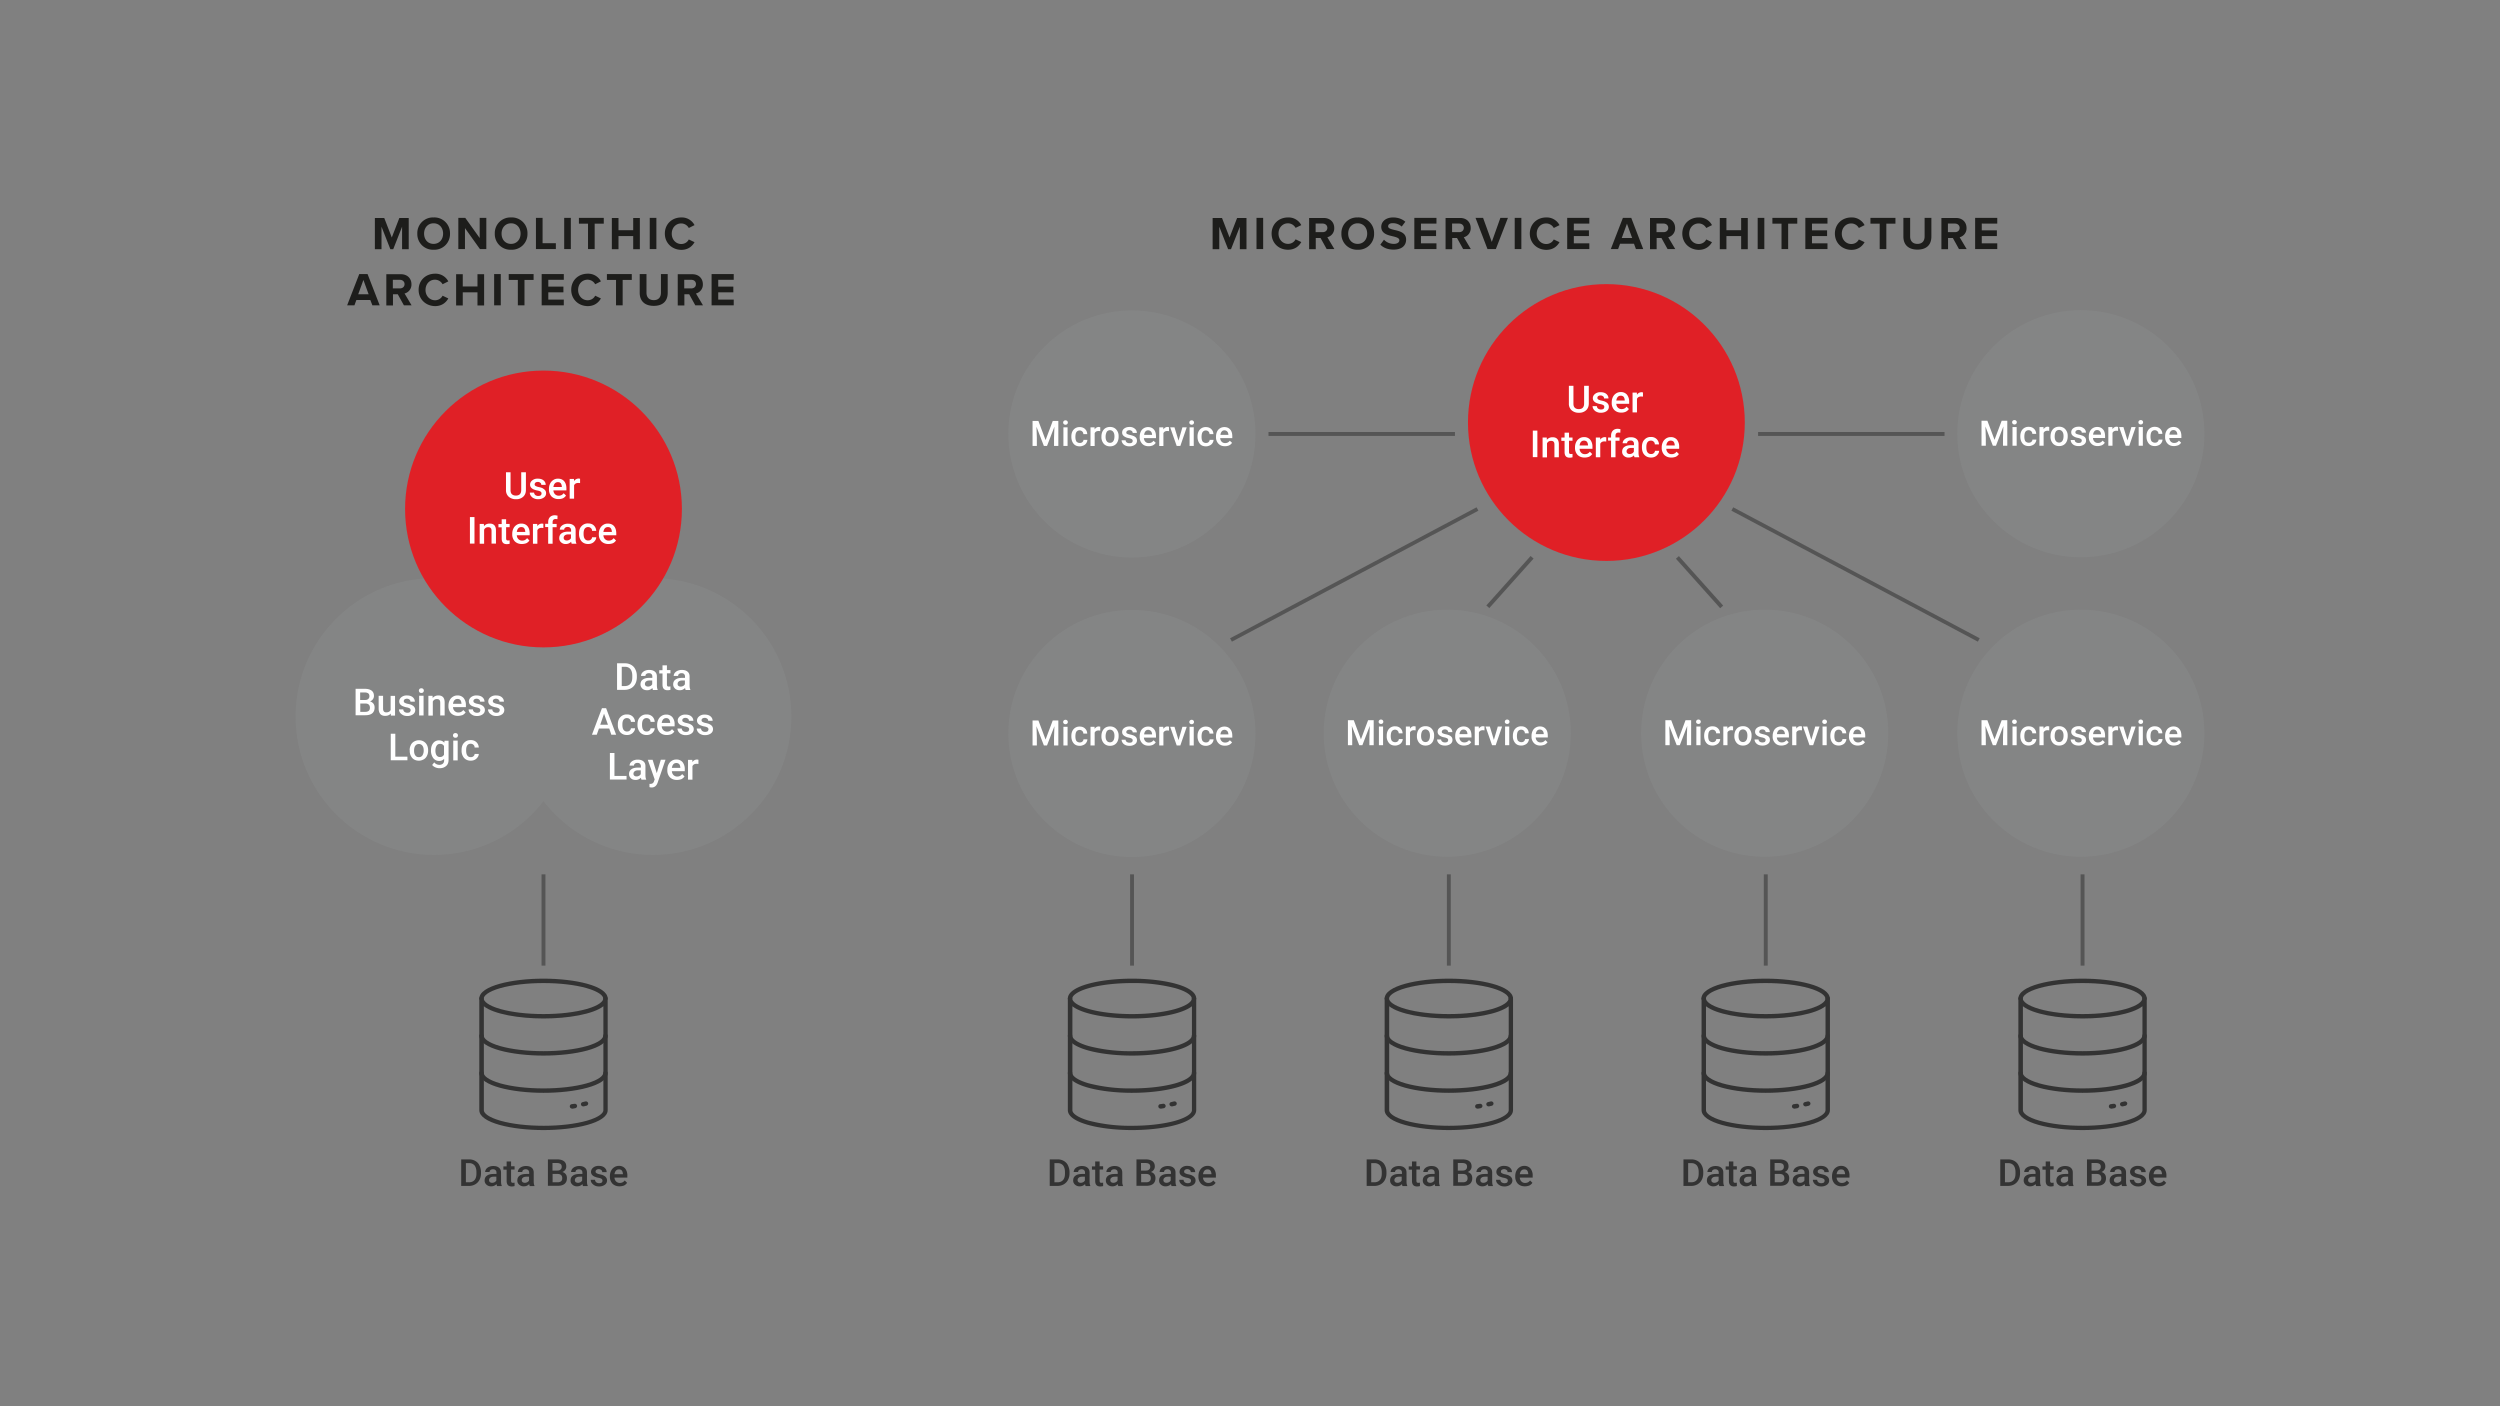 <?xml version="1.0" encoding="UTF-8"?> <svg xmlns="http://www.w3.org/2000/svg" width="1920" height="1080"><rect width="100%" height="100%" fill="#808080" stroke="none"/><g fill="#1D1D1B"><path d="M308.8 174.1l-6.8 17.3h-2.2l-6.8-17.3v17.3h-5.1v-24h7.2l5.8 15 5.8-15h7.2v24h-5.1v-17.3zM333 167a12 12 0 0112.6 12.4 12 12 0 01-12.6 12.4 12 12 0 01-12.5-12.4A12 12 0 01333 167zm0 4.5c-4.4 0-7.3 3.4-7.3 7.9s2.8 7.9 7.3 7.9c4.4 0 7.3-3.4 7.3-7.9s-2.9-7.9-7.3-7.9zM357.1 175.2v16.1H352v-24h5.3l11.1 15.5v-15.5h5.1v24h-4.9l-11.5-16.1zM392.5 167a12 12 0 0112.6 12.4 12 12 0 01-12.6 12.4 12 12 0 01-12.5-12.4 12 12 0 0112.5-12.4zm0 4.5c-4.4 0-7.3 3.4-7.3 7.9s2.8 7.9 7.3 7.9c4.4 0 7.3-3.4 7.3-7.9s-2.9-7.9-7.3-7.9zM411.6 167.3h5.1v19.5h10.2v4.5h-15.3v-24zM433.3 167.3h5.1v24h-5.1v-24zM451.6 171.8h-7v-4.5h19.1v4.5h-7v19.5h-5.1v-19.5zM486.3 181.3H475v10.1h-5.1v-24h5.1v9.4h11.3v-9.4h5.1v24h-5.1v-10.1zM499 167.3h5.1v24H499v-24zM510.6 179.4c0-7.4 5.6-12.4 12.6-12.4a11 11 0 0110.2 5.9l-4.4 2.2a6.7 6.7 0 00-5.8-3.5c-4.2 0-7.3 3.3-7.3 7.9 0 4.5 3.2 7.9 7.3 7.9 2.7 0 4.8-1.5 5.8-3.5l4.4 2.1c-1.7 3-4.8 5.9-10.2 5.9-7-.1-12.6-5.2-12.6-12.5zM284.4 230.4h-10.7l-1.5 4.1h-5.6l9.3-24h6.4l9.3 24H286l-1.6-4.1zm-9.3-4.4h8l-4-11-4 11zM305.5 226h-3.7v8.6h-5.1v-24h11.2c5 0 8.1 3.3 8.1 7.7a7 7 0 01-5.3 7.1l5.4 9.1h-5.9l-4.7-8.5zm1.6-11.1h-5.4v6.6h5.4c2.1 0 3.6-1.3 3.6-3.3 0-2-1.6-3.3-3.6-3.3zM321.5 222.6c0-7.4 5.6-12.4 12.6-12.4a11 11 0 0110.2 5.9l-4.4 2.2a6.7 6.7 0 00-5.8-3.5c-4.2 0-7.3 3.3-7.3 7.9 0 4.5 3.2 7.9 7.3 7.9 2.7 0 4.8-1.5 5.8-3.5l4.4 2.1c-1.7 3-4.8 5.9-10.2 5.9-7-.1-12.6-5.2-12.6-12.5zM366.7 224.5h-11.3v10.1h-5.1v-24h5.1v9.4h11.3v-9.4h5.1v24h-5.1v-10.1zM379.5 210.5h5.1v24h-5.1v-24zM397.7 215h-7v-4.5h19.1v4.5h-7v19.5h-5.1V215zM416 210.5h17v4.4h-11.9v5.2h11.6v4.4h-11.6v5.6H433v4.4h-17v-24zM438.7 222.6c0-7.4 5.6-12.4 12.6-12.4a11 11 0 0110.2 5.9l-4.4 2.2a6.7 6.7 0 00-5.8-3.5c-4.2 0-7.3 3.3-7.3 7.9 0 4.5 3.2 7.9 7.3 7.9 2.7 0 4.8-1.5 5.8-3.5l4.4 2.1c-1.7 3-4.8 5.9-10.2 5.9-7-.1-12.6-5.2-12.6-12.5zM473.1 215h-7v-4.5h19.1v4.5h-7v19.5h-5.1V215zM491.3 210.5h5.2v14.3c0 3.3 1.8 5.7 5.6 5.7 3.7 0 5.5-2.3 5.5-5.7v-14.3h5.2v14.4c0 6-3.4 10-10.7 10-7.3 0-10.8-4.1-10.8-10v-14.4zM529.3 226h-3.7v8.6h-5.1v-24h11.2c5 0 8.1 3.3 8.1 7.7a7 7 0 01-5.3 7.1l5.4 9.1H534l-4.7-8.5zm1.6-11.1h-5.4v6.6h5.4c2.1 0 3.6-1.3 3.6-3.3 0-2-1.5-3.3-3.6-3.3zM546.5 210.5h17v4.4h-11.9v5.2h11.6v4.4h-11.6v5.6h11.9v4.4h-17v-24z"></path></g><circle fill="#848585" cx="333.3" cy="550.3" r="106.3"></circle><circle fill="#848585" cx="501.5" cy="550.3" r="106.3"></circle><circle fill="#E02026" cx="417.4" cy="390.9" r="106.3"></circle><g fill="#FFF"><path d="M403.9 362.6v13.7c0 2.2-.7 3.9-2.1 5.2a7.7 7.7 0 01-5.5 1.9 8 8 0 01-5.6-1.9 6.6 6.6 0 01-2.1-5.2v-13.6h3.5v13.7c0 1.4.3 2.4 1 3.1.7.7 1.7 1.1 3.1 1.1 2.7 0 4.1-1.4 4.1-4.3v-13.6h3.6zM415.9 378.9c0-.6-.3-1.1-.8-1.4-.5-.3-1.3-.6-2.5-.8s-2.1-.6-2.9-.9c-1.7-.8-2.6-2-2.6-3.6 0-1.3.6-2.4 1.7-3.3a6.4 6.4 0 014.2-1.3c1.8 0 3.3.4 4.4 1.3s1.7 2.1 1.7 3.5h-3.4c0-.7-.2-1.2-.7-1.6s-1.1-.7-1.9-.7c-.7 0-1.4.2-1.8.5s-.7.8-.7 1.4c0 .5.2.9.7 1.2a8 8 0 002.7.9c1.3.3 2.4.6 3.1 1.1s1.3.9 1.7 1.5c.4.6.6 1.3.6 2.1 0 1.4-.6 2.5-1.7 3.3a7.4 7.4 0 01-4.4 1.3 7 7 0 01-3.3-.7c-1-.4-1.7-1.1-2.3-1.9s-.8-1.6-.8-2.5h3.3c0 .8.4 1.4.9 1.9.6.4 1.3.7 2.2.7.9 0 1.6-.2 2-.5s.6-.9.6-1.5zM428.9 383.3c-2.2 0-3.9-.7-5.3-2a7.7 7.7 0 01-2-5.4v-.4c0-1.5.3-2.9.9-4.1a6.8 6.8 0 012.5-2.8c1.1-.7 2.2-1 3.5-1 2.1 0 3.7.7 4.8 2s1.7 3.2 1.7 5.6v1.4h-10c.1 1.3.5 2.2 1.3 3a4 4 0 002.8 1.1c1.6 0 2.8-.6 3.8-1.9l1.8 1.8c-.6.9-1.4 1.6-2.4 2.1-1 .4-2.2.6-3.4.6zm-.5-13c-.9 0-1.7.3-2.3 1s-.9 1.6-1.1 2.7h6.5v-.3c-.1-1.1-.4-2-.9-2.6s-1.2-.8-2.2-.8zM445.5 371l-1.4-.1c-1.6 0-2.6.6-3.2 1.8V383h-3.4v-15.2h3.3l.1 1.7a4 4 0 014.6-1.8v3.3zM364.4 417.5h-3.5v-20.4h3.5v20.4zM371.6 402.3l.1 1.8c1.1-1.4 2.6-2 4.4-2 3.2 0 4.8 1.8 4.8 5.4v10h-3.4v-9.8c0-1-.2-1.7-.6-2.1-.4-.5-1.1-.7-2-.7-1.4 0-2.4.6-3.1 1.9v10.8h-3.4v-15.2h3.2zM388.7 398.7v3.7h2.7v2.5h-2.7v8.5c0 .6.1 1 .3 1.3.2.3.6.4 1.2.4l1.2-.1v2.6a9 9 0 01-2.2.3c-2.6 0-3.9-1.4-3.9-4.3V405h-2.5v-2.5h2.5v-3.7h3.4zM400.7 417.8c-2.2 0-3.9-.7-5.3-2a7.7 7.7 0 01-2-5.4v-.4c0-1.5.3-2.9.9-4.1a6.8 6.8 0 012.5-2.8c1.1-.7 2.2-1 3.5-1 2.1 0 3.7.7 4.8 2s1.7 3.2 1.7 5.6v1.4h-9.9c.1 1.3.5 2.2 1.3 3a4 4 0 002.8 1.1c1.6 0 2.8-.6 3.8-1.9l1.8 1.8c-.6.9-1.4 1.6-2.4 2.1-1.1.4-2.3.6-3.5.6zm-.4-13c-.9 0-1.7.3-2.3 1s-.9 1.6-1.1 2.7h6.5v-.3c-.1-1.1-.4-2-.9-2.6s-1.3-.8-2.2-.8zM417.3 405.5l-1.4-.1c-1.6 0-2.6.6-3.2 1.8v10.4h-3.4v-15.2h3.3l.1 1.7a4 4 0 014.6-1.8v3.2zM421 417.5v-12.7h-2.3v-2.5h2.3V401c0-1.7.5-3 1.4-3.9s2.2-1.4 3.9-1.4l1.9.3-.1 2.7-1.3-.1c-1.6 0-2.4.8-2.4 2.5v1.3h3.1v2.5h-3.1v12.7H421zM439 417.5l-.4-1.4a5.4 5.4 0 01-4 1.7 5 5 0 01-3.7-1.3 4 4 0 01-1.4-3.2c0-1.6.6-2.9 1.8-3.7 1.2-.9 2.9-1.3 5.2-1.3h2.1v-1c0-.8-.2-1.4-.7-1.9s-1.1-.7-2-.7c-.8 0-1.4.2-1.9.6-.5.4-.7.9-.7 1.5h-3.4c0-.8.3-1.6.8-2.3.6-.7 1.3-1.3 2.3-1.7a8 8 0 013.2-.6c1.8 0 3.2.4 4.3 1.3 1.1.9 1.6 2.1 1.6 3.8v6.8c0 1.4.2 2.5.6 3.3v.2H439zm-3.7-2.4c.7 0 1.3-.2 1.9-.5.6-.3 1-.8 1.3-1.3v-2.9h-1.8c-1.3 0-2.2.2-2.8.7-.6.4-1 1.1-1 1.9 0 .7.2 1.2.7 1.6.4.3 1 .5 1.7.5zM451.7 415.1c.9 0 1.6-.2 2.1-.7.6-.5.9-1.1.9-1.8h3.2c0 .9-.3 1.8-.9 2.6s-1.3 1.5-2.2 1.9c-.9.5-2 .7-3.1.7-2.1 0-3.8-.7-5.1-2.1a8.5 8.5 0 01-1.9-5.7v-.4c0-2.3.6-4.2 1.9-5.5a6.4 6.4 0 015.1-2.1c1.8 0 3.3.5 4.4 1.6s1.7 2.4 1.8 4.1h-3.2c0-.9-.3-1.6-.9-2.1-.6-.6-1.3-.8-2.1-.8a3 3 0 00-2.6 1.2c-.6.8-.9 2-.9 3.6v.5c0 1.6.3 2.9.9 3.7a3 3 0 002.6 1.3zM467.2 417.8c-2.2 0-3.9-.7-5.3-2a7.7 7.7 0 01-2-5.4v-.4c0-1.5.3-2.9.9-4.1a6.8 6.8 0 012.5-2.8c1.1-.7 2.2-1 3.5-1 2.1 0 3.7.7 4.8 2s1.7 3.2 1.7 5.6v1.4h-9.9c.1 1.3.5 2.2 1.3 3a4 4 0 002.8 1.1c1.6 0 2.8-.6 3.8-1.9l1.8 1.8c-.6.9-1.4 1.6-2.4 2.1-1.1.4-2.2.6-3.5.6zm-.4-13c-.9 0-1.7.3-2.3 1s-.9 1.6-1.1 2.7h6.5v-.3c-.1-1.1-.4-2-.9-2.6s-1.2-.8-2.2-.8z"></path></g><g fill="#FFF"><path d="M473.9 529.8v-20.4h6c1.8 0 3.4.4 4.8 1.2 1.4.8 2.5 1.9 3.2 3.4.8 1.5 1.2 3.2 1.2 5.1v1c0 1.9-.4 3.6-1.2 5.1s-1.9 2.6-3.3 3.4a9.9 9.9 0 01-4.9 1.2h-5.8zm3.6-17.6v14.7h2.3c1.9 0 3.3-.6 4.3-1.7 1-1.2 1.5-2.8 1.5-5V519c0-2.2-.5-3.9-1.4-5.1a5.2 5.2 0 00-4.2-1.8h-2.5zM501.4 529.8l-.4-1.4a5.4 5.4 0 01-4 1.7c-1.5 0-2.8-.4-3.7-1.3s-1.4-1.9-1.4-3.2c0-1.6.6-2.9 1.8-3.7 1.2-.9 2.9-1.3 5.2-1.3h2.1v-1c0-.8-.2-1.4-.7-1.9-.4-.5-1.1-.7-2-.7-.8 0-1.4.2-1.9.6-.5.4-.7.9-.7 1.5h-3.4c0-.8.3-1.6.8-2.3.6-.7 1.3-1.3 2.3-1.7a8 8 0 013.2-.6c1.8 0 3.2.4 4.3 1.3 1.1.9 1.6 2.1 1.6 3.8v6.8c0 1.4.2 2.5.6 3.3v.2h-3.7zm-3.7-2.5c.7 0 1.3-.2 1.9-.5.6-.3 1-.8 1.3-1.3v-2.9h-1.8c-1.3 0-2.2.2-2.8.7-.6.4-1 1.1-1 1.9 0 .7.2 1.2.7 1.6.4.3 1 .5 1.7.5zM512.2 510.9v3.7h2.7v2.5h-2.7v8.5c0 .6.1 1 .3 1.3.2.3.6.4 1.2.4l1.2-.1v2.6a9 9 0 01-2.2.3c-2.6 0-3.9-1.4-3.9-4.3v-8.6h-2.5v-2.5h2.5V511h3.4zM526.5 529.8l-.4-1.4a5.4 5.4 0 01-4 1.7c-1.5 0-2.8-.4-3.7-1.3s-1.4-1.9-1.4-3.2c0-1.6.6-2.9 1.8-3.7 1.2-.9 2.9-1.3 5.2-1.3h2.1v-1c0-.8-.2-1.4-.7-1.9-.4-.5-1.1-.7-2-.7-.8 0-1.4.2-1.9.6-.5.4-.7.9-.7 1.5h-3.4c0-.8.3-1.6.8-2.3.6-.7 1.3-1.3 2.3-1.7a8 8 0 013.2-.6c1.8 0 3.2.4 4.3 1.3 1.1.9 1.6 2.1 1.6 3.8v6.8c0 1.4.2 2.5.6 3.3v.2h-3.7zm-3.7-2.5c.7 0 1.3-.2 1.9-.5.6-.3 1-.8 1.3-1.3v-2.9h-1.8c-1.3 0-2.2.2-2.8.7-.6.4-1 1.1-1 1.9 0 .7.2 1.2.7 1.6.4.3 1 .5 1.7.5zM467.9 559.5H460l-1.7 4.8h-3.7l7.7-20.4h3.2l7.7 20.4h-3.7l-1.6-4.8zm-6.9-2.9h5.9l-3-8.5-2.9 8.5zM481.5 561.8c.9 0 1.6-.2 2.1-.7.6-.5.9-1.1.9-1.8h3.2c0 .9-.3 1.8-.9 2.6s-1.3 1.5-2.2 1.9c-.9.5-2 .7-3.1.7-2.1 0-3.8-.7-5.1-2.1a8.5 8.5 0 01-1.9-5.7v-.4c0-2.3.6-4.2 1.9-5.5a6.4 6.4 0 015.1-2.1 6 6 0 014.4 1.6 6 6 0 011.8 4.1h-3.2c0-.9-.3-1.6-.9-2.1-.6-.6-1.3-.8-2.1-.8a3 3 0 00-2.6 1.2c-.6.8-.9 2-.9 3.6v.5c0 1.6.3 2.9.9 3.7a3 3 0 002.6 1.3zM496.6 561.8c.9 0 1.6-.2 2.1-.7.6-.5.9-1.1.9-1.8h3.2c0 .9-.3 1.8-.9 2.6s-1.3 1.5-2.2 1.9c-.9.5-2 .7-3.1.7-2.1 0-3.8-.7-5.1-2.1a8.5 8.5 0 01-1.9-5.7v-.4c0-2.3.6-4.2 1.9-5.5a6.4 6.4 0 015.1-2.1 6 6 0 014.4 1.6 6 6 0 011.8 4.1h-3.2c0-.9-.3-1.6-.9-2.1-.6-.6-1.3-.8-2.1-.8a3 3 0 00-2.6 1.2c-.6.8-.9 2-.9 3.6v.5c0 1.6.3 2.9.9 3.7.6.9 1.4 1.3 2.6 1.3zM512 564.5c-2.2 0-3.9-.7-5.3-2a7.7 7.7 0 01-2-5.4v-.4c0-1.5.3-2.9.9-4.1.6-1.2 1.4-2.1 2.5-2.8s2.2-1 3.5-1a6 6 0 014.8 2 8.5 8.5 0 011.7 5.6v1.4h-9.9c.1 1.3.5 2.2 1.3 3a4 4 0 002.8 1.1c1.6 0 2.8-.6 3.8-1.9l1.8 1.8c-.6.9-1.4 1.6-2.4 2.1-1.1.4-2.2.6-3.5.6zm-.4-13c-.9 0-1.7.3-2.3 1-.6.7-.9 1.6-1.1 2.7h6.5v-.2c-.1-1.1-.4-2-.9-2.6-.5-.6-1.2-.9-2.2-.9zM529.3 560.1c0-.6-.3-1.1-.8-1.4-.5-.3-1.3-.6-2.5-.8s-2.1-.6-2.9-.9c-1.7-.8-2.6-2-2.6-3.6 0-1.3.6-2.4 1.7-3.3a6.4 6.4 0 014.2-1.3c1.8 0 3.3.4 4.4 1.3 1.1.9 1.7 2.1 1.7 3.5h-3.4c0-.7-.2-1.2-.7-1.6a3.2 3.2 0 00-3.7-.2c-.5.3-.7.8-.7 1.4 0 .5.2.9.7 1.2a8 8 0 002.7.9c1.3.3 2.4.6 3.1 1.1.8.4 1.3.9 1.7 1.5.4.6.6 1.3.6 2.1 0 1.4-.6 2.5-1.7 3.3s-2.6 1.3-4.4 1.3a7 7 0 01-3.3-.7c-1-.4-1.7-1.1-2.3-1.9-.5-.8-.8-1.6-.8-2.5h3.3c0 .8.4 1.4.9 1.9.6.4 1.3.7 2.2.7.9 0 1.6-.2 2-.5.3-.5.6-.9.6-1.5zM544.1 560.1c0-.6-.3-1.1-.8-1.4-.5-.3-1.3-.6-2.5-.8s-2.1-.6-2.9-.9c-1.7-.8-2.6-2-2.6-3.6 0-1.3.6-2.4 1.7-3.3a6.4 6.4 0 014.2-1.3c1.8 0 3.3.4 4.4 1.3 1.1.9 1.7 2.1 1.7 3.5h-3.4c0-.7-.2-1.2-.7-1.6a3.2 3.2 0 00-3.7-.2c-.5.3-.7.8-.7 1.4 0 .5.2.9.7 1.2a8 8 0 002.7.9c1.3.3 2.4.6 3.1 1.1.8.4 1.3.9 1.7 1.5.4.6.6 1.3.6 2.1 0 1.4-.6 2.5-1.7 3.3s-2.6 1.3-4.4 1.3a7 7 0 01-3.3-.7c-1-.4-1.7-1.1-2.3-1.9-.5-.8-.8-1.6-.8-2.5h3.3c0 .8.4 1.4.9 1.9.6.4 1.3.7 2.2.7.9 0 1.6-.2 2-.5.4-.5.6-.9.6-1.5zM471.9 595.9h9.3v2.8h-12.8v-20.4h3.5v17.6zM492.6 598.7l-.4-1.4a5.4 5.4 0 01-4 1.7c-1.5 0-2.8-.4-3.7-1.3s-1.4-1.9-1.4-3.2c0-1.6.6-2.9 1.8-3.7 1.2-.9 2.9-1.3 5.2-1.3h2.1v-1c0-.8-.2-1.4-.7-1.9-.4-.5-1.1-.7-2-.7-.8 0-1.4.2-1.9.6-.5.4-.7.9-.7 1.5h-3.4c0-.8.3-1.6.8-2.3.6-.7 1.3-1.3 2.3-1.7a8 8 0 013.2-.6c1.8 0 3.2.4 4.3 1.3 1.1.9 1.6 2.1 1.6 3.8v6.8c0 1.4.2 2.5.6 3.3v.2h-3.7zm-3.7-2.4c.7 0 1.3-.2 1.9-.5.6-.3 1-.8 1.3-1.3v-2.9h-1.8c-1.3 0-2.2.2-2.8.7-.6.4-1 1.1-1 1.9 0 .7.2 1.2.7 1.6.4.3.9.5 1.7.5zM504.4 593.8l3.1-10.3h3.6l-6 17.5c-.9 2.6-2.5 3.8-4.7 3.8a5 5 0 01-1.6-.3V602h.6a3 3 0 001.9-.5c.4-.3.8-.8 1-1.6l.5-1.3-5.3-15.1h3.7l3.2 10.3zM519.8 599c-2.2 0-3.9-.7-5.3-2a7.7 7.7 0 01-2-5.4v-.4c0-1.5.3-2.9.9-4.1.6-1.2 1.4-2.1 2.5-2.8s2.2-1 3.5-1a6 6 0 014.8 2 8.5 8.5 0 011.7 5.6v1.4H516c.1 1.3.5 2.2 1.3 3a4 4 0 002.8 1.1c1.6 0 2.8-.6 3.8-1.9l1.8 1.8c-.6.9-1.4 1.6-2.4 2.1-1.1.4-2.3.6-3.5.6zm-.4-13c-.9 0-1.7.3-2.3 1-.6.7-.9 1.6-1.1 2.7h6.5v-.3c-.1-1.1-.4-2-.9-2.6-.6-.5-1.3-.8-2.2-.8zM536.4 586.7l-1.4-.1c-1.6 0-2.6.6-3.2 1.8v10.4h-3.4v-15.2h3.3l.1 1.7a4 4 0 014.6-1.8v3.2z"></path></g><g fill="#FFF"><path d="M273.1 549.5V529h7c2.3 0 4.1.5 5.3 1.4s1.8 2.3 1.8 4.1c0 .9-.3 1.8-.8 2.5s-1.2 1.3-2.2 1.7c1.1.3 2 .9 2.6 1.7.6.8.9 1.8.9 3 0 1.9-.6 3.4-1.8 4.4-1.2 1-3 1.5-5.3 1.5h-7.5zm3.6-11.9h3.5c1.1 0 2-.2 2.6-.8.6-.5.9-1.2.9-2.1 0-1-.3-1.7-.9-2.2-.6-.4-1.5-.7-2.7-.7h-3.5v5.8zm0 2.7v6.4h3.9c1.1 0 2-.3 2.6-.8s.9-1.3.9-2.3c0-2.1-1.1-3.2-3.3-3.3h-4.1zM300.1 548c-1 1.2-2.4 1.8-4.3 1.8-1.6 0-2.9-.5-3.7-1.4-.8-1-1.3-2.4-1.3-4.2v-9.8h3.4v9.8c0 1.9.8 2.9 2.4 2.9 1.7 0 2.8-.6 3.4-1.8v-10.9h3.4v15.2h-3.2l-.1-1.6zM315.4 545.4c0-.6-.3-1.1-.8-1.4-.5-.3-1.3-.6-2.5-.8s-2.1-.6-2.9-.9c-1.7-.8-2.6-2-2.6-3.6 0-1.3.6-2.4 1.7-3.3a6.4 6.4 0 014.2-1.3c1.8 0 3.3.4 4.4 1.3 1.1.9 1.7 2.1 1.7 3.5h-3.4c0-.7-.2-1.2-.7-1.6a3.2 3.2 0 00-3.7-.2c-.5.3-.7.8-.7 1.4 0 .5.2.9.7 1.2a8 8 0 002.7.9c1.3.3 2.4.6 3.1 1.1.8.4 1.3.9 1.7 1.5.4.6.6 1.3.6 2.1 0 1.4-.6 2.5-1.7 3.3a7.4 7.4 0 01-4.4 1.3c-1.2 0-2.4-.2-3.3-.7s-1.7-1.1-2.3-1.9c-.5-.8-.8-1.6-.8-2.5h3.3c0 .8.4 1.4.9 1.9.6.4 1.3.7 2.2.7.9 0 1.6-.2 2-.5.3-.6.6-1 .6-1.5zM321.7 530.4c0-.5.2-1 .5-1.3.3-.3.8-.5 1.4-.5s1.1.2 1.4.5c.3.3.5.8.5 1.3s-.2.9-.5 1.3c-.3.3-.8.5-1.4.5s-1.1-.2-1.4-.5c-.3-.4-.5-.8-.5-1.3zm3.6 19.1h-3.4v-15.2h3.4v15.2zM332.2 534.3l.1 1.8c1.1-1.4 2.6-2 4.4-2 3.2 0 4.8 1.8 4.8 5.4v10h-3.4v-9.8c0-1-.2-1.7-.6-2.1-.4-.5-1.1-.7-2-.7-1.4 0-2.4.6-3.1 1.9v10.8H329v-15.2h3.2zM351.7 549.8c-2.2 0-3.9-.7-5.3-2a7.7 7.7 0 01-2-5.4v-.4c0-1.5.3-2.9.9-4.1a6.8 6.8 0 012.5-2.8c1.1-.7 2.2-1 3.5-1a6 6 0 014.8 2 8.5 8.5 0 011.7 5.6v1.4h-9.9c.1 1.3.5 2.2 1.3 3a4 4 0 002.8 1.1c1.6 0 2.8-.6 3.8-1.9l1.8 1.8c-.6.9-1.4 1.6-2.4 2.1-1.1.3-2.2.6-3.5.6zm-.4-13c-.9 0-1.7.3-2.3 1-.6.7-.9 1.6-1.1 2.7h6.5v-.3c-.1-1.1-.4-2-.9-2.6-.5-.6-1.3-.8-2.2-.8zM368.9 545.4c0-.6-.3-1.1-.8-1.4-.5-.3-1.3-.6-2.5-.8s-2.1-.6-2.9-.9c-1.7-.8-2.6-2-2.6-3.6 0-1.3.6-2.4 1.7-3.3a6.4 6.4 0 014.2-1.3c1.8 0 3.3.4 4.4 1.3 1.1.9 1.7 2.1 1.7 3.5h-3.4c0-.7-.2-1.2-.7-1.6a3.2 3.2 0 00-3.7-.2c-.5.3-.7.8-.7 1.4 0 .5.2.9.7 1.2a8 8 0 002.7.9c1.3.3 2.4.6 3.1 1.1.8.4 1.3.9 1.7 1.5.4.6.6 1.3.6 2.1 0 1.4-.6 2.5-1.7 3.3a7.4 7.4 0 01-4.4 1.3c-1.2 0-2.4-.2-3.3-.7s-1.7-1.1-2.3-1.9c-.5-.8-.8-1.6-.8-2.5h3.3c0 .8.4 1.4.9 1.9.6.4 1.3.7 2.2.7.9 0 1.6-.2 2-.5.4-.6.6-1 .6-1.5zM383.8 545.4c0-.6-.3-1.1-.8-1.4-.5-.3-1.3-.6-2.5-.8s-2.1-.6-2.9-.9c-1.7-.8-2.6-2-2.6-3.6 0-1.3.6-2.4 1.7-3.3a6.4 6.4 0 014.2-1.3c1.8 0 3.3.4 4.4 1.3 1.1.9 1.7 2.1 1.7 3.5h-3.4c0-.7-.2-1.2-.7-1.6a3.2 3.2 0 00-3.7-.2c-.5.3-.7.8-.7 1.4 0 .5.2.9.7 1.2a8 8 0 002.7.9c1.3.3 2.4.6 3.1 1.1.8.4 1.3.9 1.7 1.5.4.6.6 1.3.6 2.1 0 1.4-.6 2.5-1.7 3.3a7.4 7.4 0 01-4.4 1.3c-1.2 0-2.4-.2-3.3-.7s-1.7-1.1-2.3-1.9c-.5-.8-.8-1.6-.8-2.5h3.3c0 .8.4 1.4.9 1.9.6.4 1.3.7 2.2.7.9 0 1.6-.2 2-.5.3-.6.6-1 .6-1.5zM303.6 581.1h9.3v2.8h-12.8v-20.4h3.5v17.6zM314.6 576.2c0-1.5.3-2.8.9-4a6 6 0 012.5-2.7c1.1-.6 2.3-1 3.7-1 2 0 3.7.7 5 2 1.3 1.3 2 3.1 2.1 5.2v.8c0 1.5-.3 2.8-.9 4s-1.4 2.1-2.5 2.7-2.3 1-3.7 1c-2.1 0-3.9-.7-5.1-2.1a8 8 0 01-1.9-5.7v-.2zm3.4.3c0 1.6.3 2.8 1 3.7.6.9 1.5 1.3 2.7 1.3s2-.4 2.7-1.3a7 7 0 001-3.9c0-1.5-.3-2.7-1-3.6a3.2 3.2 0 00-2.7-1.3c-1.1 0-2 .4-2.7 1.3-.6.7-1 2.1-1 3.8zM331 576.3c0-2.4.6-4.2 1.7-5.6a5.4 5.4 0 014.4-2.1c1.7 0 3.1.6 4.1 1.8l.2-1.5h3.1v14.7c0 2-.6 3.6-1.9 4.7s-2.9 1.7-5 1.7c-1.1 0-2.2-.2-3.3-.7a5.8 5.8 0 01-2.4-1.8l1.6-2a5 5 0 003.9 1.9 4 4 0 002.7-.9c.7-.6 1-1.5 1-2.7v-1a5 5 0 01-3.9 1.6c-1.8 0-3.2-.7-4.4-2.1a9.5 9.5 0 01-1.8-6zm3.4.2c0 1.5.3 2.7.9 3.6a3 3 0 002.6 1.3c1.4 0 2.4-.6 3.1-1.8V573c-.6-1.2-1.7-1.7-3-1.7-1.1 0-2 .4-2.6 1.3s-1 2.2-1 3.9zM347.9 564.8c0-.5.2-1 .5-1.3.3-.3.8-.5 1.4-.5s1.1.2 1.4.5c.3.3.5.8.5 1.3s-.2.9-.5 1.3c-.3.3-.8.5-1.4.5s-1.1-.2-1.4-.5c-.3-.3-.5-.8-.5-1.3zm3.6 19.2h-3.4v-15.2h3.4V584zM361.5 581.5c.9 0 1.6-.2 2.1-.7.6-.5.9-1.1.9-1.8h3.2c0 .9-.3 1.8-.9 2.6s-1.3 1.5-2.2 1.9c-.9.5-2 .7-3.1.7-2.1 0-3.8-.7-5.1-2.1a8.5 8.5 0 01-1.9-5.7v-.4c0-2.3.6-4.2 1.9-5.5a6.4 6.4 0 015.1-2.1 6 6 0 014.4 1.6 6 6 0 011.8 4.1h-3.2c0-.9-.3-1.6-.9-2.1-.6-.6-1.3-.8-2.1-.8a3 3 0 00-2.6 1.2c-.6.8-.9 2-.9 3.6v.5c0 1.6.3 2.9.9 3.7a3 3 0 002.6 1.3z"></path></g><g fill="#333"><path d="M465 768.6c-.9 0-1.7-.8-1.7-1.7 0-2.1-3.3-5.3-12.7-8-8.8-2.5-20.6-3.9-33.2-3.9s-24.3 1.4-33.2 3.9c-9.4 2.7-12.7 5.9-12.7 8 0 .9-.8 1.7-1.7 1.7-.9 0-1.7-.8-1.7-1.7 0-9.9 25.4-15.3 49.3-15.3s49.3 5.4 49.3 15.3c0 .9-.8 1.7-1.7 1.7zM417.4 810.7c-23.9 0-49.3-5.4-49.3-15.3 0-.9.8-1.7 1.7-1.7.9 0 1.7.8 1.7 1.7 0 2.1 3.3 5.3 12.7 8 8.8 2.5 20.6 3.9 33.2 3.9s24.3-1.4 33.2-3.9c9.4-2.7 12.7-5.9 12.7-8 0-.9.8-1.7 1.7-1.7s1.7.8 1.7 1.7c0 10-25.4 15.3-49.3 15.3zM417.4 839.3c-23.9 0-49.3-5.4-49.3-15.3 0-.9.8-1.7 1.7-1.7.9 0 1.7.8 1.7 1.7 0 2.1 3.3 5.3 12.7 8 8.8 2.5 20.6 3.9 33.2 3.9s24.3-1.4 33.2-3.9c9.4-2.7 12.7-5.9 12.7-8 0-.9.8-1.7 1.7-1.7s1.7.8 1.7 1.7c0 10-25.4 15.3-49.3 15.3zM439.3 851.4c-.8 0-1.6-.6-1.7-1.5-.1-.9.5-1.8 1.4-1.9l2.2-.3c.9-.2 1.8.5 2 1.4.2.9-.5 1.8-1.4 2l-2.3.4-.2-.1zM447.9 849.7c-.8 0-1.5-.5-1.7-1.3-.2-.9.3-1.8 1.3-2l2.1-.5c.9-.2 1.8.3 2.1 1.2.2.9-.3 1.8-1.2 2.1l-2.2.5h-.4z"></path><path d="M417.4 867.9c-23.9 0-49.3-5.4-49.3-15.3v-85.7c0-.9.8-1.7 1.7-1.7.9 0 1.7.8 1.7 1.7 0 2.1 3.3 5.3 12.7 8 8.8 2.5 20.6 3.9 33.2 3.9s24.3-1.4 33.2-3.9c9.4-2.7 12.7-5.9 12.7-8 0-.9.8-1.7 1.7-1.7s1.7.8 1.7 1.7v85.7c0 9.9-25.4 15.3-49.3 15.3zm-45.8-95.1v79.9c0 2.1 3.3 5.3 12.7 8 8.8 2.5 20.6 3.9 33.2 3.9s24.3-1.4 33.2-3.9c9.4-2.7 12.7-5.9 12.7-8v-79.9c-7.7 6.1-27.2 9.4-45.9 9.4s-38.3-3.3-45.9-9.4z"></path><g><path d="M354.2 910.8v-20.4h6c1.8 0 3.4.4 4.8 1.2 1.4.8 2.5 1.9 3.2 3.4s1.2 3.2 1.2 5.1v1c0 1.9-.4 3.6-1.2 5.1a8.3 8.3 0 01-3.3 3.4 9.9 9.9 0 01-4.9 1.2h-5.8zm3.6-17.5V908h2.3c1.9 0 3.3-.6 4.3-1.7s1.5-2.8 1.5-5v-1.1c0-2.2-.5-3.9-1.4-5.1a5.2 5.2 0 00-4.2-1.8h-2.5zM381.7 910.8l-.4-1.4a5.4 5.4 0 01-4 1.7 5 5 0 01-3.7-1.3 4 4 0 01-1.4-3.2c0-1.6.6-2.9 1.8-3.7 1.2-.9 2.9-1.3 5.2-1.3h2.1v-1c0-.8-.2-1.4-.7-1.9s-1.1-.7-2-.7c-.8 0-1.4.2-1.9.6-.5.4-.7.9-.7 1.5h-3.4c0-.8.3-1.6.8-2.3s1.3-1.3 2.3-1.7a8 8 0 013.2-.6c1.8 0 3.2.4 4.3 1.3 1.1.9 1.6 2.1 1.6 3.8v6.8c0 1.4.2 2.5.6 3.3v.2h-3.7zm-3.7-2.4c.7 0 1.3-.2 1.9-.5.6-.3 1-.8 1.3-1.3v-2.9h-1.8c-1.3 0-2.2.2-2.8.7-.6.4-1 1.1-1 1.9 0 .7.2 1.2.7 1.6.4.3 1 .5 1.7.5zM392.5 892v3.7h2.7v2.5h-2.7v8.5c0 .6.1 1 .3 1.3s.6.4 1.2.4l1.2-.1v2.6a9 9 0 01-2.2.3c-2.6 0-3.9-1.4-3.9-4.3v-8.6h-2.5v-2.5h2.5V892h3.4zM406.8 910.8l-.4-1.4a5.4 5.4 0 01-4 1.7 5 5 0 01-3.7-1.3 4 4 0 01-1.4-3.2c0-1.6.6-2.9 1.8-3.7 1.2-.9 2.9-1.3 5.2-1.3h2.1v-1c0-.8-.2-1.4-.7-1.9s-1.1-.7-2-.7c-.8 0-1.4.2-1.9.6-.5.4-.7.9-.7 1.5h-3.4c0-.8.3-1.6.8-2.3s1.3-1.3 2.3-1.7a8 8 0 013.2-.6c1.8 0 3.2.4 4.3 1.3 1.1.9 1.6 2.1 1.6 3.8v6.8c0 1.4.2 2.5.6 3.3v.2h-3.7zm-3.7-2.4c.7 0 1.3-.2 1.9-.5.6-.3 1-.8 1.3-1.3v-2.9h-1.8c-1.3 0-2.2.2-2.8.7-.6.4-1 1.1-1 1.9 0 .7.2 1.2.7 1.6.4.3 1 .5 1.7.5zM420.8 910.8v-20.4h7c2.3 0 4.1.5 5.3 1.4 1.2.9 1.8 2.3 1.8 4.1 0 .9-.3 1.8-.8 2.5s-1.2 1.3-2.2 1.7c1.1.3 2 .9 2.6 1.7.6.8.9 1.8.9 3 0 1.9-.6 3.4-1.8 4.4-1.2 1-3 1.5-5.3 1.5h-7.5zm3.6-11.8h3.5c1.1 0 2-.2 2.6-.8.6-.5.9-1.2.9-2.1 0-1-.3-1.7-.9-2.2-.6-.4-1.5-.7-2.7-.7h-3.5v5.8zm0 2.6v6.4h3.9c1.1 0 2-.3 2.6-.8s.9-1.3.9-2.3c0-2.1-1.1-3.2-3.3-3.3h-4.1zM447.7 910.8l-.4-1.4a5.4 5.4 0 01-4 1.7 5 5 0 01-3.7-1.3 4 4 0 01-1.4-3.2c0-1.6.6-2.9 1.8-3.7 1.2-.9 2.9-1.3 5.2-1.3h2.1v-1c0-.8-.2-1.4-.7-1.9s-1.1-.7-2-.7c-.8 0-1.4.2-1.9.6-.5.4-.7.9-.7 1.5h-3.4c0-.8.3-1.6.8-2.3s1.3-1.3 2.3-1.7a8 8 0 013.2-.6c1.8 0 3.2.4 4.3 1.3 1.1.9 1.6 2.1 1.6 3.8v6.8c0 1.4.2 2.5.6 3.3v.2h-3.7zm-3.8-2.4c.7 0 1.3-.2 1.9-.5.6-.3 1-.8 1.3-1.3v-2.9h-1.8c-1.3 0-2.2.2-2.8.7-.6.4-1 1.1-1 1.9 0 .7.2 1.2.7 1.6.4.3 1 .5 1.7.5zM462.7 906.7c0-.6-.3-1.1-.8-1.4-.5-.3-1.3-.6-2.5-.8-1.2-.2-2.1-.6-2.9-.9-1.7-.8-2.6-2-2.6-3.6 0-1.3.6-2.4 1.7-3.3a6.4 6.4 0 014.2-1.3c1.8 0 3.3.4 4.4 1.3s1.7 2.1 1.7 3.5h-3.4c0-.7-.2-1.2-.7-1.6a3.2 3.2 0 00-3.7-.2c-.4.3-.7.8-.7 1.4 0 .5.2.9.7 1.2a8 8 0 002.7.9c1.3.3 2.4.6 3.1 1.1.8.4 1.3.9 1.7 1.5.4.6.6 1.3.6 2.1 0 1.4-.6 2.5-1.7 3.3a7.4 7.4 0 01-4.4 1.3c-1.2 0-2.4-.2-3.3-.7s-1.7-1.1-2.3-1.9-.8-1.6-.8-2.5h3.3c0 .8.4 1.4.9 1.9.6.4 1.3.7 2.2.7.9 0 1.6-.2 2-.5s.6-.9.6-1.5zM475.7 911.1c-2.2 0-3.9-.7-5.3-2a7.7 7.7 0 01-2-5.4v-.4c0-1.5.3-2.9.9-4.1a6.8 6.8 0 012.5-2.8c1.1-.7 2.2-1 3.5-1a6 6 0 014.8 2 8.5 8.5 0 011.7 5.6v1.4h-9.9c.1 1.3.5 2.2 1.3 3a4 4 0 002.8 1.1c1.6 0 2.8-.6 3.8-1.9l1.8 1.8c-.6.9-1.4 1.6-2.4 2.1-1.1.4-2.3.6-3.5.6zm-.4-13c-.9 0-1.7.3-2.3 1s-.9 1.6-1.1 2.7h6.5v-.3c-.1-1.1-.4-2-.9-2.6s-1.3-.8-2.2-.8z"></path></g></g><path fill="#555" d="M415.9 671.5h3v70.1h-3z"></path><g fill="#1D1D1B"><path d="M952.2 174.1l-6.8 17.3h-2.2l-6.8-17.3v17.3h-5.1v-24h7.2l5.8 15 5.8-15h7.2v24h-5.1v-17.3zM965 167.3h5.1v24H965v-24zM976.6 179.4c0-7.4 5.6-12.4 12.6-12.4a11 11 0 0110.2 5.9L995 175a6.7 6.7 0 00-5.8-3.5c-4.2 0-7.3 3.3-7.3 7.9 0 4.5 3.2 7.9 7.3 7.9 2.7 0 4.8-1.5 5.8-3.5l4.4 2.1c-1.7 3-4.8 5.9-10.2 5.9-7.1 0-12.6-5.1-12.6-12.4zM1014.2 182.8h-3.7v8.6h-5.1v-24h11.2c5 0 8.1 3.3 8.1 7.7a7 7 0 01-5.3 7.1l5.4 9.1h-5.9l-4.7-8.5zm1.6-11.1h-5.4v6.6h5.4c2.1 0 3.6-1.3 3.6-3.3 0-2-1.6-3.3-3.6-3.3zM1042.7 167a12 12 0 0112.6 12.4 12 12 0 01-12.6 12.4 12 12 0 01-12.5-12.4 12 12 0 0112.5-12.4zm0 4.5c-4.4 0-7.3 3.4-7.3 7.9s2.8 7.9 7.3 7.9c4.4 0 7.3-3.4 7.3-7.9s-2.9-7.9-7.3-7.9zM1062.9 184.1c1.7 1.8 4.3 3.2 7.6 3.2 2.8 0 4.2-1.3 4.2-2.7 0-1.8-2.1-2.4-4.9-3.1-3.9-.9-9-2-9-7.3 0-4 3.5-7.2 9.1-7.2 3.8 0 7 1.2 9.4 3.3l-2.8 3.7a10 10 0 00-6.9-2.6c-2.3 0-3.5 1-3.5 2.4 0 1.6 2 2.1 4.8 2.8 4 .9 9 2.1 9 7.4 0 4.4-3.1 7.7-9.6 7.7-4.6 0-7.9-1.5-10.2-3.8l2.8-3.8zM1086.2 167.3h17v4.4h-11.9v5.2h11.6v4.4h-11.6v5.6h11.9v4.4h-17v-24zM1119 182.8h-3.7v8.6h-5.1v-24h11.2c5 0 8.1 3.3 8.1 7.7a7 7 0 01-5.3 7.1l5.4 9.1h-5.9l-4.7-8.5zm1.6-11.1h-5.4v6.6h5.4c2.1 0 3.6-1.3 3.6-3.3 0-2-1.6-3.3-3.6-3.3zM1133.2 167.3h5.8l6.7 18.5 6.6-18.5h5.8l-9.3 24h-6.4l-9.2-24zM1163.3 167.3h5.1v24h-5.1v-24zM1174.9 179.4c0-7.4 5.6-12.4 12.6-12.4a11 11 0 0110.2 5.9l-4.4 2.2a6.7 6.7 0 00-5.8-3.5c-4.2 0-7.3 3.3-7.3 7.9 0 4.5 3.2 7.9 7.3 7.9 2.7 0 4.8-1.5 5.8-3.5l4.4 2.1c-1.7 3-4.8 5.9-10.2 5.9-7-.1-12.6-5.2-12.6-12.5zM1203.6 167.3h17v4.4h-11.9v5.2h11.6v4.4h-11.6v5.6h11.9v4.4h-17v-24zM1254.9 187.2h-10.7l-1.5 4.1h-5.6l9.3-24h6.4l9.2 24h-5.6l-1.5-4.1zm-9.4-4.4h8l-4-11-4 11zM1276 182.8h-3.7v8.6h-5.1v-24h11.2c5 0 8.1 3.3 8.1 7.7a7 7 0 01-5.3 7.1l5.4 9.1h-5.9l-4.7-8.5zm1.6-11.1h-5.4v6.6h5.4c2.1 0 3.6-1.3 3.6-3.3 0-2-1.6-3.3-3.6-3.3zM1292 179.4c0-7.4 5.6-12.4 12.6-12.4a11 11 0 0110.2 5.9l-4.4 2.2a6.7 6.7 0 00-5.8-3.5c-4.2 0-7.3 3.3-7.3 7.9 0 4.5 3.2 7.9 7.3 7.9 2.7 0 4.8-1.5 5.8-3.5l4.4 2.1c-1.7 3-4.8 5.9-10.2 5.9-7-.1-12.6-5.2-12.6-12.5zM1337.2 181.3h-11.3v10.1h-5.1v-24h5.1v9.4h11.3v-9.4h5.1v24h-5.1v-10.1zM1349.9 167.3h5.1v24h-5.1v-24zM1368.2 171.8h-7v-4.5h19.1v4.5h-7v19.5h-5.1v-19.5zM1386.5 167.3h17v4.4h-11.9v5.2h11.6v4.4h-11.6v5.6h11.9v4.4h-17v-24zM1409.2 179.4c0-7.4 5.6-12.4 12.6-12.4a11 11 0 0110.2 5.9l-4.4 2.2a6.7 6.7 0 00-5.8-3.5c-4.2 0-7.3 3.3-7.3 7.9 0 4.5 3.2 7.9 7.3 7.9 2.7 0 4.8-1.5 5.8-3.5l4.4 2.1c-1.7 3-4.8 5.9-10.2 5.9-7-.1-12.6-5.2-12.6-12.5zM1443.5 171.8h-7v-4.5h19.2v4.5h-7v19.5h-5.1v-19.5zM1461.8 167.3h5.2v14.3c0 3.3 1.8 5.7 5.6 5.7 3.7 0 5.5-2.3 5.5-5.7v-14.3h5.2v14.4c0 6-3.4 10-10.7 10-7.3 0-10.8-4.1-10.8-10v-14.4zM1499.8 182.8h-3.7v8.6h-5.1v-24h11.2c5 0 8.1 3.3 8.1 7.7a7 7 0 01-5.3 7.1l5.4 9.1h-5.9l-4.7-8.5zm1.6-11.1h-5.4v6.6h5.4c2.1 0 3.6-1.3 3.6-3.3 0-2-1.6-3.3-3.6-3.3zM1516.9 167.3h17v4.4H1522v5.2h11.6v4.4H1522v5.6h11.9v4.4h-17v-24z"></path></g><circle fill="#E02026" cx="1233.7" cy="324.5" r="106.3"></circle><g fill="#FFF"><path d="M1220.2 296.2v13.7c0 2.2-.7 3.9-2.1 5.2a7.7 7.7 0 01-5.5 1.9 8 8 0 01-5.6-1.9 6.6 6.6 0 01-2.1-5.2v-13.6h3.5V310c0 1.4.3 2.4 1 3.1.7.7 1.7 1.1 3.1 1.1 2.7 0 4.1-1.4 4.1-4.3v-13.6h3.6zM1232.1 312.5c0-.6-.2-1.1-.8-1.4-.5-.3-1.3-.6-2.5-.8-1.2-.2-2.1-.6-2.9-.9-1.7-.8-2.6-2-2.6-3.6 0-1.3.6-2.4 1.7-3.3a6.4 6.4 0 014.2-1.3c1.8 0 3.3.4 4.4 1.3 1.1.9 1.7 2.1 1.7 3.5h-3.4c0-.7-.2-1.2-.7-1.6a3.2 3.2 0 00-3.7-.2c-.5.3-.7.8-.7 1.4 0 .5.2.9.7 1.2a8 8 0 002.7.9c1.3.3 2.4.6 3.1 1.1.8.4 1.3.9 1.7 1.5s.6 1.3.6 2.1c0 1.4-.6 2.5-1.7 3.3s-2.6 1.3-4.4 1.3a7 7 0 01-3.3-.7c-1-.4-1.7-1.1-2.3-1.9-.5-.8-.8-1.6-.8-2.5h3.3c0 .8.4 1.4.9 1.9.6.4 1.3.7 2.2.7.9 0 1.6-.2 2-.5.4-.5.6-.9.6-1.5zM1245.1 316.9c-2.2 0-3.9-.7-5.3-2a7.7 7.7 0 01-2-5.4v-.5c0-1.5.3-2.9.9-4.1s1.4-2.1 2.5-2.8c1.1-.7 2.2-1 3.5-1a6 6 0 014.8 2 8.5 8.5 0 011.7 5.6v1.4h-9.9c.1 1.3.5 2.2 1.3 3a4 4 0 002.8 1.1c1.6 0 2.8-.6 3.8-1.9l1.8 1.8c-.6.9-1.4 1.6-2.4 2.1-1.1.5-2.2.7-3.5.7zm-.4-13c-.9 0-1.7.3-2.3 1-.6.7-.9 1.6-1.1 2.7h6.5v-.3c-.1-1.1-.4-2-.9-2.6a3 3 0 00-2.2-.8zM1261.8 304.6l-1.4-.1c-1.6 0-2.6.6-3.2 1.8v10.4h-3.4v-15.2h3.3l.1 1.7a4 4 0 014.6-1.8v3.2zM1180.7 351.1h-3.5v-20.4h3.5v20.4zM1187.9 336l.1 1.8c1.1-1.4 2.6-2 4.4-2 3.2 0 4.8 1.8 4.8 5.4v10h-3.4v-9.8c0-1-.2-1.7-.6-2.1-.4-.5-1.1-.7-2-.7-1.4 0-2.4.6-3.1 1.9v10.8h-3.4V336h3.2zM1205 332.3v3.7h2.7v2.5h-2.7v8.5c0 .6.1 1 .3 1.3.2.3.6.4 1.2.4l1.2-.1v2.6a9 9 0 01-2.2.3c-2.6 0-3.9-1.4-3.9-4.3v-8.6h-2.5V336h2.5v-3.7h3.4zM1216.9 351.4c-2.2 0-3.9-.7-5.3-2a7.7 7.7 0 01-2-5.4v-.4c0-1.5.3-2.9.9-4.1a6.8 6.8 0 012.5-2.8c1.1-.7 2.2-1 3.5-1a6 6 0 014.8 2 8.5 8.5 0 011.7 5.6v1.4h-9.9c.1 1.3.5 2.2 1.3 3s1.7 1.1 2.8 1.1c1.6 0 2.8-.6 3.8-1.9l1.8 1.8c-.6.9-1.4 1.6-2.4 2.1-1.1.4-2.2.6-3.5.6zm-.4-13c-.9 0-1.7.3-2.3 1-.6.7-.9 1.6-1.1 2.7h6.5v-.3c-.1-1.1-.4-2-.9-2.6a3 3 0 00-2.2-.8zM1233.6 339.1l-1.4-.1c-1.6 0-2.6.6-3.2 1.8v10.4h-3.4V336h3.3l.1 1.7a4 4 0 014.6-1.8v3.2zM1237.3 351.1v-12.7h-2.3V336h2.3v-1.4c0-1.7.5-3 1.4-3.9.9-.9 2.2-1.4 3.9-1.4l1.9.3-.1 2.7-1.3-.1c-1.6 0-2.4.8-2.4 2.5v1.3h3.1v2.5h-3.1v12.7h-3.4zM1255.3 351.1a4 4 0 01-.4-1.4 5.4 5.4 0 01-4 1.7 5 5 0 01-3.7-1.3 4 4 0 01-1.4-3.2c0-1.6.6-2.9 1.8-3.7 1.2-.9 2.9-1.3 5.2-1.3h2.1v-1c0-.8-.2-1.4-.7-1.9-.4-.5-1.1-.7-2-.7-.8 0-1.4.2-1.9.6s-.7.9-.7 1.5h-3.4c0-.8.3-1.6.8-2.3.6-.7 1.3-1.3 2.3-1.7a8 8 0 013.2-.6c1.8 0 3.2.4 4.3 1.3s1.6 2.1 1.6 3.8v6.8c0 1.4.2 2.5.6 3.3v.2h-3.7zm-3.7-2.4c.7 0 1.3-.2 1.9-.5.6-.3 1-.8 1.3-1.3V344h-1.8c-1.3 0-2.2.2-2.8.7s-1 1.1-1 1.9c0 .7.2 1.2.7 1.6.4.3.9.5 1.7.5zM1268 348.7c.9 0 1.6-.2 2.1-.7.6-.5.9-1.1.9-1.8h3.2c0 .9-.3 1.8-.9 2.6s-1.3 1.5-2.2 1.9c-.9.5-2 .7-3.1.7-2.1 0-3.8-.7-5.1-2.1s-1.9-3.3-1.9-5.7v-.4c0-2.3.6-4.2 1.9-5.5a6.3 6.3 0 015-2.1 6 6 0 014.4 1.6 6 6 0 011.8 4.1h-3.2c0-.9-.3-1.6-.9-2.1-.6-.6-1.3-.8-2.1-.8-1.1 0-2 .4-2.6 1.2s-.9 2-.9 3.6v.5c0 1.6.3 2.9.9 3.7.7.9 1.6 1.3 2.7 1.3zM1283.5 351.4c-2.2 0-3.9-.7-5.3-2a7.7 7.7 0 01-2-5.4v-.4c0-1.5.3-2.9.9-4.1a6.8 6.8 0 012.5-2.8c1.1-.7 2.2-1 3.5-1a6 6 0 014.8 2 8.5 8.5 0 011.7 5.6v1.4h-9.9c.1 1.3.5 2.2 1.3 3s1.7 1.1 2.8 1.1c1.6 0 2.8-.6 3.8-1.9l1.8 1.8c-.6.9-1.4 1.6-2.4 2.1-1.1.4-2.2.6-3.5.6zm-.4-13c-.9 0-1.7.3-2.3 1-.6.7-.9 1.6-1.1 2.7h6.5v-.3c-.1-1.1-.4-2-.9-2.6-.5-.5-1.3-.8-2.2-.8z"></path></g><circle fill="#848585" cx="869.3" cy="563.3" r="94.9"></circle><g fill="#FFF"><path d="M797.5 553.3L803 568l5.5-14.7h4.3v19.2h-3.3v-6.3l.3-8.5-5.7 14.8h-2.4l-5.7-14.8.3 8.5v6.3H793v-19.2h4.5zM816.5 554.5c0-.5.2-.9.5-1.2.3-.3.8-.5 1.3-.5s1 .2 1.3.5.5.7.5 1.2-.2.9-.5 1.2c-.3.3-.8.5-1.3.5s-1-.2-1.3-.5c-.3-.3-.5-.7-.5-1.2zm3.4 18h-3.2v-14.3h3.2v14.3zM829.3 570.2c.8 0 1.5-.2 2-.7s.8-1 .8-1.7h3c0 .9-.3 1.7-.8 2.5s-1.2 1.4-2.1 1.8-1.8.7-2.9.7c-2 0-3.6-.6-4.7-1.9s-1.8-3.1-1.8-5.4v-.3c0-2.2.6-3.9 1.7-5.2a6 6 0 014.7-2c1.7 0 3.1.5 4.1 1.5 1.1 1 1.6 2.3 1.7 3.9h-3c0-.8-.3-1.5-.8-2s-1.2-.8-2-.8a3 3 0 00-2.4 1.1c-.6.8-.8 1.9-.9 3.4v.5c0 1.5.3 2.7.8 3.5.7.7 1.5 1.1 2.6 1.1zM845 561.1l-1.3-.1c-1.5 0-2.5.6-3 1.7v9.8h-3.2v-14.3h3.1l.1 1.6c.8-1.2 1.8-1.9 3.2-1.9l1.1.2v3zM845.9 565.2c0-1.4.3-2.7.8-3.8.6-1.1 1.3-2 2.3-2.6 1-.6 2.2-.9 3.5-.9 1.9 0 3.5.6 4.7 1.9a7.2 7.2 0 011.9 4.9v.8c0 1.4-.3 2.7-.8 3.8-.5 1.1-1.3 2-2.3 2.6s-2.2.9-3.5.9c-2 0-3.6-.7-4.8-2a7.7 7.7 0 01-1.8-5.4v-.2zm3.2.3c0 1.5.3 2.6.9 3.4.6.8 1.5 1.2 2.5 1.2s1.9-.4 2.5-1.3c.6-.8.9-2.1.9-3.7 0-1.4-.3-2.6-.9-3.4a3.1 3.1 0 00-5-.1c-.5 1-.9 2.2-.9 3.9zM869.9 568.6c0-.6-.2-1-.7-1.3s-1.2-.6-2.3-.8-2-.5-2.7-.9c-1.6-.8-2.4-1.9-2.4-3.4 0-1.2.5-2.3 1.6-3.1s2.4-1.2 4-1.2a6 6 0 014.1 1.3 4 4 0 011.6 3.3h-3.2c0-.6-.2-1.1-.7-1.5-.5-.4-1.1-.6-1.8-.6s-1.3.2-1.7.5c-.4.3-.7.8-.7 1.3s.2.9.6 1.1 1.2.5 2.5.8c1.3.3 2.2.6 3 1 .7.4 1.2.8 1.6 1.4.3.5.5 1.2.5 2 0 1.3-.5 2.3-1.6 3.1a7 7 0 01-4.2 1.2c-1.2 0-2.2-.2-3.1-.6s-1.6-1-2.1-1.7-.8-1.5-.8-2.4h3.1c0 .8.3 1.3.9 1.7.5.4 1.2.6 2.1.6.8 0 1.5-.2 1.9-.5.3-.4.5-.8.5-1.3zM882.1 572.7c-2 0-3.7-.6-4.9-1.9a6.9 6.9 0 01-1.9-5.1v-.4c0-1.4.3-2.7.8-3.8.5-1.1 1.3-2 2.3-2.6s2.1-.9 3.3-.9c1.9 0 3.4.6 4.5 1.9 1.1 1.2 1.6 3 1.6 5.3v1.3h-9.3c.1 1.2.5 2.1 1.2 2.8s1.6 1 2.6 1c1.5 0 2.7-.6 3.6-1.8l1.7 1.6c-.6.9-1.3 1.5-2.3 2a8 8 0 01-3.2.6zm-.3-12.2c-.9 0-1.6.3-2.1.9-.5.6-.9 1.5-1 2.6h6.1v-.2c-.1-1.1-.4-1.9-.9-2.4-.6-.6-1.3-.9-2.1-.9zM897.8 561.1l-1.3-.1c-1.5 0-2.5.6-3 1.7v9.8h-3.2v-14.3h3.1l.1 1.6c.8-1.2 1.8-1.9 3.2-1.9l1.1.2v3zM905.1 568.4l3-10.2h3.3l-4.9 14.3h-2.8l-5-14.3h3.3l3.1 10.2zM913.4 554.5c0-.5.2-.9.5-1.2.3-.3.8-.5 1.3-.5s1 .2 1.3.5.5.7.5 1.2-.2.9-.5 1.2c-.3.3-.8.5-1.3.5s-1-.2-1.3-.5c-.3-.3-.5-.7-.5-1.2zm3.4 18h-3.2v-14.3h3.2v14.3zM926.2 570.2c.8 0 1.5-.2 2-.7s.8-1 .8-1.7h3c0 .9-.3 1.7-.8 2.5s-1.2 1.4-2.1 1.8-1.8.7-2.9.7c-2 0-3.6-.6-4.7-1.9s-1.8-3.1-1.8-5.4v-.3c0-2.2.6-3.9 1.7-5.2a6 6 0 014.7-2c1.7 0 3.1.5 4.1 1.5 1.1 1 1.6 2.3 1.7 3.9h-3c0-.8-.3-1.5-.8-2s-1.2-.8-2-.8a3 3 0 00-2.4 1.1c-.6.8-.8 1.9-.9 3.4v.5c0 1.5.3 2.7.8 3.5.7.7 1.5 1.1 2.6 1.1zM940.7 572.7c-2 0-3.7-.6-4.9-1.9a6.9 6.9 0 01-1.9-5.1v-.4c0-1.4.3-2.7.8-3.8.5-1.1 1.3-2 2.3-2.6s2.1-.9 3.3-.9c1.9 0 3.4.6 4.5 1.9 1.1 1.2 1.6 3 1.6 5.3v1.3h-9.3c.1 1.2.5 2.1 1.2 2.8s1.6 1 2.6 1c1.5 0 2.7-.6 3.6-1.8l1.7 1.6c-.6.9-1.3 1.5-2.3 2a8 8 0 01-3.2.6zm-.3-12.2c-.9 0-1.6.3-2.1.9-.5.6-.9 1.5-1 2.6h6.1v-.2c-.1-1.1-.4-1.9-.9-2.4-.6-.6-1.3-.9-2.1-.9z"></path></g><circle fill="#848585" cx="1111.5" cy="563.1" r="94.9"></circle><g fill="#FFF"><path d="M1039.7 553.1l5.5 14.7 5.5-14.7h4.3v19.2h-3.3V566l.3-8.5-5.7 14.8h-2.4l-5.7-14.8.3 8.5v6.3h-3.3v-19.2h4.5zM1058.8 554.3c0-.5.2-.9.5-1.2.3-.3.8-.5 1.3-.5s1 .2 1.3.5.5.7.5 1.2-.2.9-.5 1.2-.8.5-1.3.5-1-.2-1.3-.5c-.4-.3-.5-.7-.5-1.2zm3.4 18h-3.2V558h3.2v14.3zM1071.5 570c.8 0 1.5-.2 2-.7.5-.5.8-1 .8-1.7h3c0 .9-.3 1.7-.8 2.5s-1.2 1.4-2.1 1.8c-.9.4-1.8.7-2.9.7-2 0-3.6-.6-4.7-1.9a7.7 7.7 0 01-1.8-5.4v-.3c0-2.2.6-3.9 1.7-5.2a6 6 0 014.7-2c1.7 0 3.1.5 4.1 1.5 1.1 1 1.6 2.3 1.7 3.9h-3c0-.8-.3-1.5-.8-2s-1.2-.8-2-.8a3 3 0 00-2.4 1.1c-.6.8-.8 1.9-.9 3.4v.5c0 1.5.3 2.7.8 3.5.7.7 1.5 1.1 2.6 1.1zM1087.2 560.9l-1.3-.1c-1.5 0-2.5.6-3 1.7v9.8h-3.2V558h3.1l.1 1.6c.8-1.2 1.8-1.9 3.2-1.9l1.1.2v3zM1088.2 565c0-1.4.3-2.7.8-3.8.6-1.1 1.3-2 2.3-2.6s2.2-.9 3.5-.9c1.9 0 3.5.6 4.7 1.9a7.2 7.2 0 011.9 4.9v.8c0 1.4-.3 2.7-.8 3.8-.5 1.1-1.3 2-2.3 2.6-1 .6-2.2.9-3.5.9-2 0-3.6-.7-4.8-2a7.7 7.7 0 01-1.8-5.4v-.2zm3.2.3c0 1.5.3 2.6.9 3.4.6.8 1.5 1.2 2.5 1.2s1.9-.4 2.5-1.3c.6-.8.9-2.1.9-3.7 0-1.4-.3-2.6-.9-3.4a3.1 3.1 0 00-5-.1c-.6 1-.9 2.2-.9 3.9zM1112.2 568.4c0-.6-.2-1-.7-1.3-.5-.3-1.2-.6-2.3-.8s-2-.5-2.7-.9c-1.6-.8-2.4-1.9-2.4-3.4 0-1.2.5-2.3 1.6-3.1s2.4-1.2 4-1.2a6 6 0 014.1 1.3 4 4 0 011.6 3.3h-3.2c0-.6-.2-1.1-.7-1.5-.5-.4-1.1-.6-1.8-.6s-1.3.2-1.7.5c-.4.3-.7.8-.7 1.3s.2.9.6 1.1a8 8 0 002.5.8c1.3.3 2.2.6 3 1 .7.4 1.2.8 1.6 1.4.3.5.5 1.2.5 2 0 1.3-.5 2.3-1.6 3.1a7 7 0 01-4.2 1.2c-1.2 0-2.2-.2-3.1-.6s-1.6-1-2.1-1.7-.8-1.5-.8-2.4h3.1c0 .8.3 1.3.9 1.7.5.4 1.2.6 2.1.6.8 0 1.5-.2 1.9-.5.2-.4.5-.8.5-1.3zM1124.4 572.6c-2 0-3.7-.6-4.9-1.9a6.9 6.9 0 01-1.9-5.1v-.4c0-1.4.3-2.7.8-3.8.5-1.1 1.3-2 2.3-2.6 1-.6 2.1-.9 3.3-.9 1.9 0 3.4.6 4.5 1.9 1.1 1.2 1.6 3 1.6 5.3v1.3h-9.3c.1 1.2.5 2.1 1.2 2.8.7.7 1.6 1 2.6 1 1.5 0 2.7-.6 3.6-1.8l1.7 1.6c-.6.9-1.3 1.5-2.3 2-1 .3-2 .6-3.2.6zm-.4-12.3c-.9 0-1.6.3-2.1.9-.5.6-.9 1.5-1 2.6h6.1v-.2c-.1-1.1-.4-1.9-.9-2.4-.5-.6-1.2-.9-2.1-.9zM1140.1 560.9l-1.3-.1c-1.5 0-2.5.6-3 1.7v9.8h-3.2V558h3.1l.1 1.6c.8-1.2 1.8-1.9 3.2-1.9l1.1.2v3zM1147.3 568.2l3-10.2h3.3l-4.9 14.3h-2.8l-5-14.3h3.3l3.1 10.2zM1155.7 554.3c0-.5.2-.9.5-1.2.3-.3.8-.5 1.3-.5s1 .2 1.3.5.5.7.5 1.2-.2.9-.5 1.2-.8.5-1.3.5-1-.2-1.3-.5c-.4-.3-.5-.7-.5-1.2zm3.4 18h-3.2V558h3.2v14.3zM1168.4 570c.8 0 1.5-.2 2-.7.5-.5.8-1 .8-1.7h3c0 .9-.3 1.7-.8 2.5s-1.2 1.4-2.1 1.8c-.9.4-1.8.7-2.9.7-2 0-3.6-.6-4.7-1.9a7.7 7.7 0 01-1.8-5.4v-.3c0-2.2.6-3.9 1.7-5.2a6 6 0 014.7-2c1.7 0 3.1.5 4.1 1.5 1.1 1 1.6 2.3 1.7 3.9h-3c0-.8-.3-1.5-.8-2s-1.2-.8-2-.8a3 3 0 00-2.4 1.1c-.6.8-.8 1.9-.9 3.4v.5c0 1.5.3 2.7.8 3.5.8.7 1.6 1.1 2.6 1.1zM1183 572.6c-2 0-3.7-.6-4.9-1.9a6.9 6.9 0 01-1.9-5.1v-.4c0-1.4.3-2.7.8-3.8.5-1.1 1.3-2 2.3-2.6 1-.6 2.1-.9 3.3-.9 1.9 0 3.4.6 4.5 1.9 1.1 1.2 1.6 3 1.6 5.3v1.3h-9.3c.1 1.2.5 2.1 1.2 2.8.7.7 1.6 1 2.6 1 1.5 0 2.7-.6 3.6-1.8l1.7 1.6c-.6.9-1.3 1.5-2.3 2-1 .3-2 .6-3.2.6zm-.4-12.3c-.9 0-1.6.3-2.1.9-.5.6-.9 1.5-1 2.6h6.1v-.2c-.1-1.1-.4-1.9-.9-2.4-.5-.6-1.2-.9-2.1-.9z"></path></g><circle fill="#848585" cx="1355.3" cy="563.1" r="94.9"></circle><g fill="#FFF"><path d="M1283.5 553.1l5.5 14.7 5.5-14.7h4.3v19.2h-3.3V566l.3-8.5-5.7 14.8h-2.4l-5.7-14.8.3 8.5v6.3h-3.3v-19.2h4.5zM1302.6 554.3c0-.5.2-.9.5-1.2.3-.3.8-.5 1.3-.5s1 .2 1.3.5.5.7.5 1.2-.2.9-.5 1.2c-.3.3-.8.5-1.3.5s-1-.2-1.3-.5c-.4-.3-.5-.7-.5-1.2zm3.4 18h-3.2V558h3.2v14.3zM1315.3 570c.8 0 1.5-.2 2-.7s.8-1 .8-1.7h3c0 .9-.3 1.7-.8 2.5s-1.2 1.4-2.1 1.8-1.8.7-2.9.7c-2 0-3.6-.6-4.7-1.9s-1.8-3.1-1.8-5.4v-.3c0-2.2.6-3.9 1.7-5.2a6 6 0 014.7-2c1.7 0 3.1.5 4.1 1.5 1.1 1 1.6 2.3 1.7 3.9h-3c0-.8-.3-1.5-.8-2s-1.2-.8-2-.8a3 3 0 00-2.4 1.1c-.6.8-.8 1.9-.9 3.4v.5c0 1.5.3 2.7.8 3.5.7.7 1.5 1.1 2.6 1.1zM1331 560.9l-1.3-.1c-1.5 0-2.5.6-3 1.7v9.8h-3.2V558h3.1l.1 1.6c.8-1.2 1.8-1.9 3.2-1.9l1.1.2v3zM1332 565c0-1.4.3-2.7.8-3.8.6-1.1 1.3-2 2.3-2.6 1-.6 2.2-.9 3.5-.9 1.9 0 3.5.6 4.7 1.9a7.2 7.2 0 011.9 4.9v.8c0 1.4-.3 2.7-.8 3.8-.5 1.1-1.3 2-2.3 2.6-1 .6-2.2.9-3.5.9-2 0-3.6-.7-4.8-2a7.7 7.7 0 01-1.8-5.4v-.2zm3.2.3c0 1.5.3 2.6.9 3.4.6.8 1.5 1.2 2.5 1.2s1.9-.4 2.5-1.3c.6-.8.9-2.1.9-3.7 0-1.4-.3-2.6-.9-3.4a3.1 3.1 0 00-5-.1c-.6 1-.9 2.2-.9 3.9zM1356 568.4c0-.6-.2-1-.7-1.3-.5-.3-1.2-.6-2.3-.8s-2-.5-2.7-.9c-1.6-.8-2.4-1.9-2.4-3.4 0-1.2.5-2.3 1.6-3.1s2.4-1.2 4-1.2a6 6 0 014.1 1.3 4 4 0 011.6 3.3h-3.2c0-.6-.2-1.1-.7-1.5-.5-.4-1.1-.6-1.8-.6s-1.3.2-1.7.5c-.4.3-.7.8-.7 1.3s.2.9.6 1.1 1.2.5 2.5.8c1.3.3 2.2.6 3 1 .7.4 1.2.8 1.6 1.4.3.5.5 1.2.5 2 0 1.3-.5 2.3-1.6 3.1a7 7 0 01-4.2 1.2c-1.2 0-2.2-.2-3.1-.6s-1.6-1-2.1-1.7-.8-1.5-.8-2.4h3.1c0 .8.3 1.3.9 1.7.5.4 1.2.6 2.1.6.8 0 1.5-.2 1.9-.5.2-.4.5-.8.5-1.3zM1368.2 572.6c-2 0-3.7-.6-4.9-1.9a6.9 6.9 0 01-1.9-5.1v-.4c0-1.4.3-2.7.8-3.8.5-1.1 1.3-2 2.3-2.6s2.1-.9 3.3-.9c1.9 0 3.4.6 4.5 1.9 1.1 1.2 1.6 3 1.6 5.3v1.3h-9.3c.1 1.2.5 2.1 1.2 2.8.7.7 1.6 1 2.6 1 1.5 0 2.7-.6 3.6-1.8l1.7 1.6c-.6.9-1.3 1.5-2.3 2-1 .3-2 .6-3.2.6zm-.4-12.3c-.9 0-1.6.3-2.1.9-.5.6-.9 1.5-1 2.6h6.1v-.2c-.1-1.1-.4-1.9-.9-2.4-.5-.6-1.2-.9-2.1-.9zM1383.9 560.9l-1.3-.1c-1.5 0-2.5.6-3 1.7v9.8h-3.2V558h3.1l.1 1.6c.8-1.2 1.8-1.9 3.2-1.9l1.1.2v3zM1391.1 568.2l3-10.2h3.3l-4.9 14.3h-2.8l-5-14.3h3.3l3.1 10.2zM1399.5 554.3c0-.5.2-.9.5-1.2.3-.3.8-.5 1.3-.5s1 .2 1.3.5.5.7.5 1.2-.2.9-.5 1.2c-.3.3-.8.5-1.3.5s-1-.2-1.3-.5c-.4-.3-.5-.7-.5-1.2zm3.4 18h-3.2V558h3.2v14.3zM1412.2 570c.8 0 1.5-.2 2-.7s.8-1 .8-1.7h3c0 .9-.3 1.7-.8 2.5s-1.2 1.4-2.1 1.8-1.8.7-2.9.7c-2 0-3.6-.6-4.7-1.9s-1.8-3.1-1.8-5.4v-.3c0-2.2.6-3.9 1.7-5.2a6 6 0 014.7-2c1.7 0 3.1.5 4.1 1.5 1.1 1 1.6 2.3 1.7 3.9h-3c0-.8-.3-1.5-.8-2s-1.2-.8-2-.8a3 3 0 00-2.4 1.1c-.6.8-.8 1.9-.9 3.4v.5c0 1.5.3 2.7.8 3.5.8.7 1.6 1.1 2.6 1.1zM1426.8 572.6c-2 0-3.7-.6-4.9-1.9a6.9 6.9 0 01-1.9-5.1v-.4c0-1.4.3-2.7.8-3.8.5-1.1 1.3-2 2.3-2.6s2.1-.9 3.3-.9c1.9 0 3.4.6 4.5 1.9 1.1 1.2 1.6 3 1.6 5.3v1.3h-9.3c.1 1.2.5 2.1 1.2 2.8.7.7 1.6 1 2.6 1 1.5 0 2.7-.6 3.6-1.8l1.7 1.6c-.6.9-1.3 1.5-2.3 2-1 .3-2 .6-3.2.6zm-.4-12.3c-.9 0-1.6.3-2.1.9-.5.6-.9 1.5-1 2.6h6.1v-.2c-.1-1.1-.4-1.9-.9-2.4-.5-.6-1.2-.9-2.1-.9z"></path></g><circle fill="#848585" cx="1598.1" cy="563.1" r="94.9"></circle><g fill="#FFF"><path d="M1526.3 553.1l5.5 14.7 5.5-14.7h4.3v19.2h-3.3V566l.3-8.5-5.7 14.8h-2.4l-5.7-14.8.3 8.5v6.3h-3.3v-19.2h4.5zM1545.3 554.3c0-.5.2-.9.5-1.2.3-.3.8-.5 1.3-.5s1 .2 1.3.5.5.7.5 1.2-.2.9-.5 1.2c-.3.3-.8.5-1.3.5s-1-.2-1.3-.5c-.3-.3-.5-.7-.5-1.2zm3.5 18h-3.2V558h3.2v14.3zM1558.1 570c.8 0 1.5-.2 2-.7s.8-1 .8-1.7h3c0 .9-.3 1.7-.8 2.5s-1.2 1.4-2.1 1.8-1.8.7-2.9.7c-2 0-3.6-.6-4.7-1.9s-1.8-3.1-1.8-5.4v-.3c0-2.2.6-3.9 1.7-5.2a6 6 0 014.7-2c1.7 0 3.1.5 4.1 1.5 1.1 1 1.6 2.3 1.7 3.9h-3c0-.8-.3-1.5-.8-2s-1.2-.8-2-.8a3 3 0 00-2.4 1.1c-.6.8-.8 1.9-.9 3.4v.5c0 1.5.3 2.7.8 3.5.7.7 1.5 1.1 2.6 1.1zM1573.8 560.9l-1.3-.1c-1.5 0-2.5.6-3 1.7v9.8h-3.2V558h3.1l.1 1.6c.8-1.2 1.8-1.9 3.2-1.9l1.1.2v3zM1574.8 565c0-1.4.3-2.7.8-3.8.6-1.1 1.3-2 2.3-2.6 1-.6 2.2-.9 3.5-.9 1.9 0 3.5.6 4.7 1.9a7.2 7.2 0 011.9 4.9v.8c0 1.4-.3 2.7-.8 3.8-.5 1.1-1.3 2-2.3 2.6-1 .6-2.2.9-3.5.9-2 0-3.6-.7-4.8-2a7.7 7.7 0 01-1.8-5.4v-.2zm3.2.3c0 1.5.3 2.6.9 3.4.6.8 1.5 1.2 2.5 1.2s1.9-.4 2.5-1.3c.6-.8.9-2.1.9-3.7 0-1.4-.3-2.6-.9-3.4a3.1 3.1 0 00-5-.1c-.6 1-.9 2.2-.9 3.9zM1598.8 568.4c0-.6-.2-1-.7-1.3-.5-.3-1.2-.6-2.3-.8s-2-.5-2.7-.9c-1.6-.8-2.4-1.9-2.4-3.4 0-1.2.5-2.3 1.6-3.1s2.4-1.2 4-1.2a6 6 0 014.1 1.3 4 4 0 011.6 3.3h-3.2c0-.6-.2-1.1-.7-1.5-.5-.4-1.1-.6-1.8-.6s-1.3.2-1.7.5c-.4.3-.7.8-.7 1.3s.2.9.6 1.1 1.2.5 2.5.8c1.3.3 2.2.6 3 1 .7.4 1.2.8 1.6 1.4.3.5.5 1.2.5 2 0 1.3-.5 2.3-1.6 3.1a7 7 0 01-4.2 1.2c-1.2 0-2.2-.2-3.1-.6s-1.6-1-2.1-1.7-.8-1.5-.8-2.4h3.1c0 .8.3 1.3.9 1.7.5.4 1.2.6 2.1.6.8 0 1.5-.2 1.9-.5.2-.4.5-.8.5-1.3zM1611 572.6c-2 0-3.7-.6-4.9-1.9a6.9 6.9 0 01-1.9-5.1v-.4c0-1.4.3-2.7.8-3.8.5-1.1 1.3-2 2.3-2.6s2.1-.9 3.3-.9c1.9 0 3.4.6 4.5 1.9 1.1 1.2 1.6 3 1.6 5.3v1.3h-9.3c.1 1.2.5 2.1 1.2 2.8.7.7 1.6 1 2.6 1 1.5 0 2.7-.6 3.6-1.8l1.7 1.6c-.6.9-1.3 1.5-2.3 2-1 .3-2 .6-3.2.6zm-.4-12.3c-.9 0-1.6.3-2.1.9-.5.6-.9 1.5-1 2.6h6.1v-.2c-.1-1.1-.4-1.9-.9-2.4-.5-.6-1.2-.9-2.1-.9zM1626.7 560.9l-1.3-.1c-1.5 0-2.5.6-3 1.7v9.8h-3.2V558h3.1l.1 1.6c.8-1.2 1.8-1.9 3.2-1.9l1.1.2v3zM1633.9 568.2l3-10.2h3.3l-4.9 14.3h-2.8l-5-14.3h3.3l3.1 10.2zM1642.3 554.3c0-.5.2-.9.5-1.2.3-.3.8-.5 1.3-.5s1 .2 1.3.5.5.7.5 1.2-.2.9-.5 1.2c-.3.3-.8.5-1.3.5s-1-.2-1.3-.5c-.4-.3-.5-.7-.5-1.2zm3.4 18h-3.2V558h3.2v14.3zM1655 570c.8 0 1.5-.2 2-.7s.8-1 .8-1.7h3c0 .9-.3 1.7-.8 2.5s-1.2 1.4-2.1 1.8-1.8.7-2.9.7c-2 0-3.6-.6-4.7-1.9s-1.8-3.1-1.8-5.4v-.3c0-2.2.6-3.9 1.7-5.2a6 6 0 014.7-2c1.7 0 3.1.5 4.1 1.5 1.1 1 1.6 2.3 1.7 3.9h-3c0-.8-.3-1.5-.8-2s-1.2-.8-2-.8a3 3 0 00-2.4 1.1c-.6.8-.8 1.9-.9 3.4v.5c0 1.5.3 2.7.8 3.5.8.7 1.6 1.1 2.6 1.1zM1669.6 572.6c-2 0-3.7-.6-4.9-1.9a6.9 6.9 0 01-1.9-5.1v-.4c0-1.4.3-2.7.8-3.8.5-1.1 1.3-2 2.3-2.6s2.1-.9 3.3-.9c1.9 0 3.4.6 4.5 1.9 1.1 1.2 1.6 3 1.6 5.3v1.3h-9.3c.1 1.2.5 2.1 1.2 2.8.7.7 1.6 1 2.6 1 1.5 0 2.7-.6 3.6-1.8l1.7 1.6c-.6.9-1.3 1.5-2.3 2-1 .3-2 .6-3.2.6zm-.4-12.3c-.9 0-1.6.3-2.1.9-.5.6-.9 1.5-1 2.6h6.1v-.2c-.1-1.1-.4-1.9-.9-2.4-.5-.6-1.2-.9-2.1-.9z"></path></g><circle fill="#848585" cx="869.3" cy="333.3" r="94.9"></circle><g fill="#FFF"><path d="M797.5 323.3L803 338l5.5-14.7h4.3v19.2h-3.3v-6.3l.3-8.5-5.7 14.8h-2.4l-5.7-14.8.3 8.5v6.3H793v-19.2h4.5zM816.5 324.5c0-.5.2-.9.5-1.2.3-.3.8-.5 1.3-.5s1 .2 1.3.5.5.7.5 1.2-.2.9-.5 1.2c-.3.3-.8.5-1.3.5s-1-.2-1.3-.5c-.3-.3-.5-.7-.5-1.2zm3.4 18h-3.2v-14.3h3.2v14.3zM829.3 340.2c.8 0 1.5-.2 2-.7s.8-1 .8-1.7h3c0 .9-.3 1.7-.8 2.5s-1.2 1.4-2.1 1.8-1.8.7-2.9.7c-2 0-3.6-.6-4.7-1.9s-1.8-3.1-1.8-5.4v-.3c0-2.2.6-3.9 1.7-5.2a6 6 0 014.7-2c1.7 0 3.1.5 4.1 1.5 1.1 1 1.6 2.3 1.7 3.9h-3c0-.8-.3-1.5-.8-2s-1.2-.8-2-.8a3 3 0 00-2.4 1.1c-.6.8-.8 1.9-.9 3.4v.5c0 1.5.3 2.7.8 3.5.7.7 1.5 1.1 2.6 1.1zM845 331.1l-1.3-.1c-1.5 0-2.5.6-3 1.7v9.8h-3.2v-14.3h3.1l.1 1.6c.8-1.2 1.8-1.9 3.2-1.9l1.1.2v3zM845.9 335.2c0-1.4.3-2.7.8-3.8.6-1.1 1.3-2 2.3-2.6 1-.6 2.2-.9 3.5-.9 1.9 0 3.5.6 4.7 1.9a7.2 7.2 0 011.9 4.9v.8c0 1.4-.3 2.7-.8 3.8-.5 1.1-1.3 2-2.3 2.6s-2.2.9-3.5.9c-2 0-3.6-.7-4.8-2a7.7 7.7 0 01-1.8-5.4v-.2zm3.2.3c0 1.5.3 2.6.9 3.4.6.8 1.5 1.2 2.5 1.2s1.9-.4 2.5-1.3c.6-.8.9-2.1.9-3.7 0-1.4-.3-2.6-.9-3.4a3.1 3.1 0 00-5-.1c-.5 1-.9 2.2-.9 3.9zM869.9 338.6c0-.6-.2-1-.7-1.3s-1.2-.6-2.3-.8-2-.5-2.7-.9c-1.6-.8-2.4-1.9-2.4-3.4 0-1.2.5-2.3 1.6-3.1s2.4-1.2 4-1.2a6 6 0 014.1 1.3 4 4 0 011.6 3.3h-3.2c0-.6-.2-1.1-.7-1.5-.5-.4-1.1-.6-1.8-.6s-1.3.2-1.7.5c-.4.3-.7.8-.7 1.3s.2.9.6 1.1 1.2.5 2.5.8c1.3.3 2.2.6 3 1 .7.4 1.2.8 1.6 1.4.3.5.5 1.2.5 2 0 1.3-.5 2.3-1.6 3.1a7 7 0 01-4.2 1.2c-1.2 0-2.2-.2-3.1-.6s-1.6-1-2.1-1.7-.8-1.5-.8-2.4h3.1c0 .8.3 1.3.9 1.7.5.4 1.2.6 2.1.6.8 0 1.5-.2 1.9-.5.3-.4.5-.8.5-1.3zM882.1 342.7c-2 0-3.7-.6-4.9-1.9a6.9 6.9 0 01-1.9-5.1v-.4c0-1.4.3-2.7.8-3.8.5-1.1 1.3-2 2.3-2.6s2.1-.9 3.3-.9c1.9 0 3.4.6 4.5 1.9 1.1 1.2 1.6 3 1.6 5.3v1.3h-9.3c.1 1.2.5 2.1 1.2 2.8s1.6 1 2.6 1c1.5 0 2.7-.6 3.6-1.8l1.7 1.6c-.6.9-1.3 1.5-2.3 2a8 8 0 01-3.2.6zm-.3-12.2c-.9 0-1.6.3-2.1.9-.5.6-.9 1.5-1 2.6h6.1v-.2c-.1-1.1-.4-1.9-.9-2.4-.6-.6-1.3-.9-2.1-.9zM897.8 331.1l-1.3-.1c-1.5 0-2.5.6-3 1.7v9.8h-3.2v-14.3h3.1l.1 1.6c.8-1.2 1.8-1.9 3.2-1.9l1.1.2v3zM905.1 338.4l3-10.2h3.3l-4.9 14.3h-2.8l-5-14.3h3.3l3.1 10.2zM913.4 324.5c0-.5.2-.9.5-1.2.3-.3.8-.5 1.3-.5s1 .2 1.3.5.5.7.5 1.2-.2.9-.5 1.2c-.3.3-.8.5-1.3.5s-1-.2-1.3-.5c-.3-.3-.5-.7-.5-1.2zm3.4 18h-3.2v-14.3h3.2v14.3zM926.2 340.2c.8 0 1.5-.2 2-.7s.8-1 .8-1.7h3c0 .9-.3 1.7-.8 2.5s-1.2 1.4-2.1 1.8-1.8.7-2.9.7c-2 0-3.6-.6-4.7-1.9s-1.8-3.1-1.8-5.4v-.3c0-2.2.6-3.9 1.7-5.2a6 6 0 014.7-2c1.7 0 3.1.5 4.1 1.5 1.1 1 1.6 2.3 1.7 3.9h-3c0-.8-.3-1.5-.8-2s-1.2-.8-2-.8a3 3 0 00-2.4 1.1c-.6.8-.8 1.9-.9 3.4v.5c0 1.5.3 2.7.8 3.5.7.7 1.5 1.1 2.6 1.1zM940.7 342.7c-2 0-3.7-.6-4.9-1.9a6.9 6.9 0 01-1.9-5.1v-.4c0-1.4.3-2.7.8-3.8.5-1.1 1.3-2 2.3-2.6s2.1-.9 3.3-.9c1.9 0 3.4.6 4.5 1.9 1.1 1.2 1.6 3 1.6 5.3v1.3h-9.3c.1 1.2.5 2.1 1.2 2.8s1.6 1 2.6 1c1.5 0 2.7-.6 3.6-1.8l1.7 1.6c-.6.9-1.3 1.5-2.3 2a8 8 0 01-3.2.6zm-.3-12.2c-.9 0-1.6.3-2.1.9-.5.6-.9 1.5-1 2.6h6.1v-.2c-.1-1.1-.4-1.9-.9-2.4-.6-.6-1.3-.9-2.1-.9z"></path></g><circle fill="#848585" cx="1598.1" cy="333.1" r="94.9"></circle><g fill="#FFF"><path d="M1526.3 323.1l5.5 14.7 5.5-14.7h4.3v19.2h-3.3V336l.3-8.5-5.7 14.8h-2.4l-5.7-14.8.3 8.5v6.3h-3.3v-19.2h4.5zM1545.3 324.3c0-.5.2-.9.5-1.2.3-.3.8-.5 1.3-.5s1 .2 1.3.5.5.7.5 1.2-.2.9-.5 1.2c-.3.3-.8.5-1.3.5s-1-.2-1.3-.5c-.3-.3-.5-.7-.5-1.2zm3.5 18h-3.2V328h3.2v14.3zM1558.1 340c.8 0 1.5-.2 2-.7s.8-1 .8-1.7h3c0 .9-.3 1.7-.8 2.5s-1.2 1.4-2.1 1.8-1.8.7-2.9.7c-2 0-3.6-.6-4.7-1.9s-1.8-3.1-1.8-5.4v-.3c0-2.2.6-3.9 1.7-5.2a6 6 0 014.7-2c1.7 0 3.1.5 4.1 1.5 1.1 1 1.6 2.3 1.7 3.9h-3c0-.8-.3-1.5-.8-2s-1.2-.8-2-.8a3 3 0 00-2.4 1.1c-.6.8-.8 1.9-.9 3.4v.5c0 1.5.3 2.7.8 3.5.7.7 1.5 1.1 2.6 1.1zM1573.8 330.9l-1.3-.1c-1.5 0-2.5.6-3 1.7v9.8h-3.2V328h3.1l.1 1.6c.8-1.2 1.8-1.9 3.2-1.9l1.1.2v3zM1574.8 335c0-1.4.3-2.7.8-3.8.6-1.1 1.3-2 2.3-2.6 1-.6 2.2-.9 3.5-.9 1.9 0 3.5.6 4.7 1.9a7.2 7.2 0 011.9 4.9v.8c0 1.4-.3 2.7-.8 3.8-.5 1.1-1.3 2-2.3 2.6-1 .6-2.2.9-3.5.9-2 0-3.6-.7-4.8-2a7.7 7.7 0 01-1.8-5.4v-.2zm3.2.3c0 1.5.3 2.6.9 3.4.6.8 1.5 1.2 2.5 1.2s1.9-.4 2.5-1.3c.6-.8.9-2.1.9-3.7 0-1.4-.3-2.6-.9-3.4a3.1 3.1 0 00-5-.1c-.6 1-.9 2.2-.9 3.9zM1598.8 338.4c0-.6-.2-1-.7-1.3-.5-.3-1.2-.6-2.3-.8s-2-.5-2.7-.9c-1.6-.8-2.4-1.9-2.4-3.4 0-1.2.5-2.3 1.6-3.1s2.4-1.2 4-1.2a6 6 0 014.1 1.3 4 4 0 011.6 3.3h-3.2c0-.6-.2-1.1-.7-1.5-.5-.4-1.1-.6-1.8-.6s-1.3.2-1.7.5c-.4.3-.7.8-.7 1.3s.2.9.6 1.1 1.2.5 2.5.8c1.3.3 2.2.6 3 1 .7.4 1.2.8 1.6 1.4.3.5.5 1.2.5 2 0 1.3-.5 2.3-1.6 3.1a7 7 0 01-4.2 1.2c-1.2 0-2.2-.2-3.1-.6s-1.6-1-2.1-1.7-.8-1.5-.8-2.4h3.1c0 .8.3 1.3.9 1.7.5.4 1.2.6 2.1.6.8 0 1.5-.2 1.9-.5.2-.4.5-.8.5-1.3zM1611 342.6c-2 0-3.7-.6-4.9-1.9a6.9 6.9 0 01-1.9-5.1v-.4c0-1.4.3-2.7.8-3.8.5-1.1 1.3-2 2.3-2.6s2.1-.9 3.3-.9c1.9 0 3.4.6 4.5 1.9 1.1 1.2 1.6 3 1.6 5.3v1.3h-9.3c.1 1.2.5 2.1 1.2 2.8.7.7 1.6 1 2.6 1 1.5 0 2.7-.6 3.6-1.8l1.7 1.6c-.6.9-1.3 1.5-2.3 2-1 .3-2 .6-3.2.6zm-.4-12.3c-.9 0-1.6.3-2.1.9-.5.6-.9 1.5-1 2.6h6.1v-.2c-.1-1.1-.4-1.9-.9-2.4-.5-.6-1.2-.9-2.1-.9zM1626.7 330.9l-1.3-.1c-1.5 0-2.5.6-3 1.7v9.8h-3.2V328h3.1l.1 1.6c.8-1.2 1.8-1.9 3.2-1.9l1.1.2v3zM1633.9 338.2l3-10.2h3.3l-4.9 14.3h-2.8l-5-14.3h3.3l3.1 10.2zM1642.3 324.3c0-.5.2-.9.5-1.2.3-.3.8-.5 1.3-.5s1 .2 1.3.5.5.7.5 1.2-.2.9-.5 1.2c-.3.3-.8.5-1.3.5s-1-.2-1.3-.5c-.4-.3-.5-.7-.5-1.2zm3.4 18h-3.2V328h3.2v14.3zM1655 340c.8 0 1.5-.2 2-.7s.8-1 .8-1.7h3c0 .9-.3 1.7-.8 2.5s-1.2 1.4-2.1 1.8-1.8.7-2.9.7c-2 0-3.6-.6-4.7-1.9s-1.8-3.1-1.8-5.4v-.3c0-2.2.6-3.9 1.7-5.2a6 6 0 014.7-2c1.7 0 3.1.5 4.1 1.5 1.1 1 1.6 2.3 1.7 3.9h-3c0-.8-.3-1.5-.8-2s-1.2-.8-2-.8a3 3 0 00-2.4 1.1c-.6.8-.8 1.9-.9 3.4v.5c0 1.5.3 2.7.8 3.5.8.7 1.6 1.1 2.6 1.1zM1669.6 342.6c-2 0-3.7-.6-4.9-1.9a6.9 6.9 0 01-1.9-5.1v-.4c0-1.4.3-2.7.8-3.8.5-1.1 1.3-2 2.3-2.6s2.1-.9 3.3-.9c1.9 0 3.4.6 4.5 1.9 1.1 1.2 1.6 3 1.6 5.3v1.3h-9.3c.1 1.2.5 2.1 1.2 2.8.7.7 1.6 1 2.6 1 1.5 0 2.7-.6 3.6-1.8l1.7 1.6c-.6.9-1.3 1.5-2.3 2-1 .3-2 .6-3.2.6zm-.4-12.3c-.9 0-1.6.3-2.1.9-.5.6-.9 1.5-1 2.6h6.1v-.2c-.1-1.1-.4-1.9-.9-2.4-.5-.6-1.2-.9-2.1-.9z"></path></g><g fill="#333"><path d="M917 768.6c-.9 0-1.7-.8-1.7-1.7 0-2.1-3.3-5.3-12.7-8a127 127 0 00-33.2-3.9c-12.5 0-24.3 1.4-33.2 3.9-9.4 2.7-12.7 5.9-12.7 8 0 .9-.8 1.7-1.7 1.7-.9 0-1.7-.8-1.7-1.7 0-9.9 25.4-15.3 49.3-15.3s49.3 5.4 49.3 15.3c0 .9-.8 1.7-1.7 1.7zM869.4 810.7c-23.9 0-49.3-5.4-49.3-15.3 0-.9.8-1.7 1.7-1.7.9 0 1.7.8 1.7 1.7 0 2.1 3.3 5.3 12.7 8a127 127 0 0033.2 3.9c12.5 0 24.3-1.4 33.2-3.9 9.4-2.7 12.7-5.9 12.7-8 0-.9.8-1.7 1.7-1.7s1.7.8 1.7 1.7c0 10-25.4 15.3-49.3 15.3zM869.4 839.3c-23.9 0-49.3-5.4-49.3-15.3 0-.9.8-1.7 1.7-1.7.9 0 1.7.8 1.7 1.7 0 2.1 3.3 5.3 12.7 8a127 127 0 0033.2 3.9c12.5 0 24.3-1.4 33.2-3.9 9.4-2.7 12.7-5.9 12.7-8 0-.9.8-1.7 1.7-1.7s1.7.8 1.7 1.7c0 10-25.4 15.3-49.3 15.3zM891.3 851.4c-.8 0-1.6-.6-1.7-1.5-.1-.9.5-1.8 1.4-1.9l2.2-.3c.9-.2 1.8.5 2 1.4.2.9-.5 1.8-1.4 2l-2.3.4-.2-.1zM899.9 849.7c-.8 0-1.5-.5-1.7-1.3-.2-.9.3-1.8 1.3-2l2.1-.5c.9-.2 1.8.3 2.1 1.2.2.9-.3 1.8-1.2 2.1l-2.2.5h-.4z"></path><path d="M869.4 867.9c-23.9 0-49.3-5.4-49.3-15.3v-85.7c0-.9.8-1.7 1.7-1.7.9 0 1.7.8 1.7 1.7 0 2.1 3.3 5.3 12.7 8 8.8 2.5 20.6 3.9 33.2 3.9s24.3-1.4 33.2-3.9c9.4-2.7 12.7-5.9 12.7-8 0-.9.8-1.7 1.7-1.7s1.7.8 1.7 1.7v85.7c0 9.9-25.4 15.3-49.3 15.3zm-45.8-95.1v79.9c0 2.1 3.3 5.3 12.7 8a127 127 0 0033.2 3.9c12.5 0 24.3-1.4 33.2-3.9 9.4-2.7 12.7-5.9 12.7-8v-79.9c-7.7 6.1-27.2 9.4-45.9 9.4s-38.3-3.3-45.9-9.4z"></path><g><path d="M806.2 910.8v-20.4h6c1.8 0 3.4.4 4.8 1.2 1.4.8 2.5 1.9 3.2 3.4s1.2 3.2 1.2 5.1v1c0 1.9-.4 3.6-1.2 5.1a8.3 8.3 0 01-3.3 3.4 9.9 9.9 0 01-4.9 1.2h-5.8zm3.6-17.5V908h2.3c1.9 0 3.3-.6 4.3-1.7s1.5-2.8 1.5-5v-1.1c0-2.2-.5-3.9-1.4-5.1a5.2 5.2 0 00-4.2-1.8h-2.5zM833.7 910.8l-.4-1.4a5.4 5.4 0 01-4 1.7 5 5 0 01-3.7-1.3 4 4 0 01-1.4-3.2c0-1.6.6-2.9 1.8-3.7 1.2-.9 2.9-1.3 5.2-1.3h2.1v-1c0-.8-.2-1.4-.7-1.9s-1.1-.7-2-.7c-.8 0-1.4.2-1.9.6-.5.4-.7.9-.7 1.5h-3.4c0-.8.3-1.6.8-2.3s1.3-1.3 2.3-1.7a8 8 0 013.2-.6c1.8 0 3.2.4 4.3 1.3 1.1.9 1.6 2.1 1.6 3.8v6.8c0 1.4.2 2.5.6 3.3v.2h-3.7zm-3.7-2.4c.7 0 1.3-.2 1.9-.5.6-.3 1-.8 1.3-1.3v-2.9h-1.8c-1.3 0-2.2.2-2.8.7-.6.4-1 1.1-1 1.9 0 .7.2 1.2.7 1.6.4.3 1 .5 1.7.5zM844.5 892v3.7h2.7v2.5h-2.7v8.5c0 .6.1 1 .3 1.3s.6.4 1.2.4l1.2-.1v2.6a9 9 0 01-2.2.3c-2.6 0-3.9-1.4-3.9-4.3v-8.6h-2.5v-2.5h2.5V892h3.4zM858.8 910.8l-.4-1.4a5.4 5.4 0 01-4 1.7 5 5 0 01-3.7-1.3 4 4 0 01-1.4-3.2c0-1.6.6-2.9 1.8-3.7 1.2-.9 2.9-1.3 5.2-1.3h2.1v-1c0-.8-.2-1.4-.7-1.9s-1.1-.7-2-.7c-.8 0-1.4.2-1.9.6-.5.4-.7.9-.7 1.5h-3.4c0-.8.3-1.6.8-2.3s1.3-1.3 2.3-1.7a8 8 0 013.2-.6c1.8 0 3.2.4 4.3 1.3 1.1.9 1.6 2.1 1.6 3.8v6.8c0 1.4.2 2.5.6 3.3v.2h-3.7zm-3.7-2.4c.7 0 1.3-.2 1.9-.5.6-.3 1-.8 1.3-1.3v-2.9h-1.8c-1.3 0-2.2.2-2.8.7-.6.4-1 1.1-1 1.9 0 .7.2 1.2.7 1.6.4.3 1 .5 1.7.5zM872.8 910.8v-20.4h7c2.3 0 4.1.5 5.3 1.4 1.2.9 1.8 2.3 1.8 4.1 0 .9-.3 1.8-.8 2.5s-1.2 1.3-2.2 1.7c1.1.3 2 .9 2.6 1.7.6.8.9 1.8.9 3 0 1.9-.6 3.4-1.8 4.4-1.2 1-3 1.5-5.3 1.5h-7.5zm3.6-11.8h3.5c1.1 0 2-.2 2.6-.8.6-.5.9-1.2.9-2.1 0-1-.3-1.7-.9-2.2-.6-.4-1.5-.7-2.7-.7h-3.5v5.8zm0 2.6v6.4h3.9c1.1 0 2-.3 2.6-.8s.9-1.3.9-2.3c0-2.1-1.1-3.2-3.3-3.3h-4.1zM899.7 910.8l-.4-1.4a5.4 5.4 0 01-4 1.7 5 5 0 01-3.7-1.3 4 4 0 01-1.4-3.2c0-1.6.6-2.9 1.8-3.7 1.2-.9 2.9-1.3 5.2-1.3h2.1v-1c0-.8-.2-1.4-.7-1.9s-1.1-.7-2-.7c-.8 0-1.4.2-1.9.6-.5.4-.7.9-.7 1.5h-3.4c0-.8.3-1.6.8-2.3s1.3-1.3 2.3-1.7a8 8 0 013.2-.6c1.8 0 3.2.4 4.3 1.3 1.1.9 1.6 2.1 1.6 3.8v6.8c0 1.4.2 2.5.6 3.3v.2h-3.7zm-3.8-2.4c.7 0 1.3-.2 1.9-.5.6-.3 1-.8 1.3-1.3v-2.9h-1.8c-1.3 0-2.2.2-2.8.7-.6.4-1 1.1-1 1.9 0 .7.2 1.2.7 1.6.4.3 1 .5 1.7.5zM914.7 906.7c0-.6-.3-1.1-.8-1.4-.5-.3-1.3-.6-2.5-.8-1.2-.2-2.1-.6-2.9-.9-1.7-.8-2.6-2-2.6-3.6 0-1.3.6-2.4 1.7-3.3a6.4 6.4 0 014.2-1.3c1.8 0 3.3.4 4.4 1.3s1.7 2.1 1.7 3.5h-3.4c0-.7-.2-1.2-.7-1.6a3.2 3.2 0 00-3.7-.2c-.4.3-.7.8-.7 1.4 0 .5.2.9.7 1.2a8 8 0 002.7.9c1.3.3 2.4.6 3.1 1.1.8.4 1.3.9 1.7 1.5.4.6.6 1.3.6 2.1 0 1.4-.6 2.5-1.7 3.3a7.4 7.4 0 01-4.4 1.3c-1.2 0-2.4-.2-3.3-.7s-1.7-1.1-2.3-1.9-.8-1.6-.8-2.5h3.3c0 .8.4 1.4.9 1.9.6.4 1.3.7 2.2.7.9 0 1.6-.2 2-.5s.6-.9.6-1.5zM927.7 911.1c-2.2 0-3.9-.7-5.3-2a7.7 7.7 0 01-2-5.4v-.4c0-1.5.3-2.9.9-4.1a6.8 6.8 0 012.5-2.8c1.1-.7 2.2-1 3.5-1a6 6 0 014.8 2 8.5 8.5 0 011.7 5.6v1.4h-9.9c.1 1.3.5 2.2 1.3 3a4 4 0 002.8 1.1c1.6 0 2.8-.6 3.8-1.9l1.8 1.8c-.6.9-1.4 1.6-2.4 2.1-1.1.4-2.3.6-3.5.6zm-.4-13c-.9 0-1.7.3-2.3 1s-.9 1.6-1.1 2.7h6.5v-.3c-.1-1.1-.4-2-.9-2.6s-1.3-.8-2.2-.8z"></path></g></g><path fill="#555" d="M867.9 671.5h3v70.1h-3z"></path><g fill="#333"><path d="M1160.3 768.6c-.9 0-1.7-.8-1.7-1.7 0-2.1-3.3-5.3-12.7-8-8.8-2.5-20.6-3.9-33.2-3.9s-24.3 1.4-33.2 3.9c-9.4 2.7-12.7 5.9-12.7 8 0 .9-.8 1.7-1.7 1.7-.9 0-1.7-.8-1.7-1.7 0-9.9 25.4-15.3 49.3-15.3s49.3 5.4 49.3 15.3c0 .9-.8 1.7-1.7 1.7zM1112.7 810.7c-23.9 0-49.3-5.4-49.3-15.3 0-.9.8-1.7 1.7-1.7.9 0 1.7.8 1.7 1.7 0 2.1 3.3 5.3 12.7 8 8.8 2.5 20.6 3.9 33.2 3.9s24.3-1.4 33.2-3.9c9.4-2.7 12.7-5.9 12.7-8 0-.9.8-1.7 1.7-1.7.9 0 1.7.8 1.7 1.7 0 10-25.4 15.3-49.3 15.3zM1112.7 839.3c-23.9 0-49.3-5.4-49.3-15.3 0-.9.8-1.7 1.7-1.7.9 0 1.7.8 1.7 1.7 0 2.1 3.3 5.3 12.7 8 8.8 2.5 20.6 3.9 33.2 3.9s24.3-1.4 33.2-3.9c9.4-2.7 12.7-5.9 12.7-8 0-.9.8-1.7 1.7-1.7.9 0 1.7.8 1.7 1.7 0 10-25.4 15.3-49.3 15.3zM1134.6 851.4c-.8 0-1.6-.6-1.7-1.5-.1-.9.5-1.8 1.4-1.9l2.2-.3c.9-.2 1.8.5 2 1.4.2.9-.5 1.8-1.4 2l-2.3.4-.2-.1zM1143.2 849.7c-.8 0-1.5-.5-1.7-1.3-.2-.9.3-1.8 1.3-2l2.1-.5c.9-.2 1.8.3 2.1 1.2.2.9-.3 1.8-1.2 2.1l-2.2.5h-.4z"></path><path d="M1112.7 867.9c-23.9 0-49.3-5.4-49.3-15.3v-85.7c0-.9.8-1.7 1.7-1.7.9 0 1.7.8 1.7 1.7 0 2.1 3.3 5.3 12.7 8 8.8 2.5 20.6 3.9 33.2 3.9s24.3-1.4 33.2-3.9c9.4-2.7 12.7-5.9 12.7-8 0-.9.8-1.7 1.7-1.7.9 0 1.7.8 1.7 1.7v85.7c0 9.9-25.4 15.3-49.3 15.3zm-45.8-95.1v79.9c0 2.1 3.3 5.3 12.7 8 8.8 2.5 20.6 3.9 33.2 3.9s24.3-1.4 33.2-3.9c9.4-2.7 12.7-5.9 12.7-8v-79.9c-7.7 6.1-27.2 9.4-45.9 9.4s-38.2-3.3-45.9-9.4z"></path><g><path d="M1049.6 910.8v-20.4h6c1.8 0 3.4.4 4.8 1.2 1.4.8 2.5 1.9 3.2 3.4.8 1.5 1.2 3.2 1.2 5.1v1c0 1.9-.4 3.6-1.2 5.1a8.3 8.3 0 01-3.3 3.4 9.9 9.9 0 01-4.9 1.2h-5.8zm3.5-17.5V908h2.3c1.9 0 3.3-.6 4.3-1.7s1.5-2.8 1.5-5v-1.1c0-2.2-.5-3.9-1.4-5.1a5.2 5.2 0 00-4.2-1.8h-2.5zM1077.1 910.8a4 4 0 01-.4-1.4 5.4 5.4 0 01-4 1.7 5 5 0 01-3.7-1.3 4 4 0 01-1.4-3.2c0-1.6.6-2.9 1.8-3.7 1.2-.9 2.9-1.3 5.2-1.3h2.1v-1c0-.8-.2-1.4-.7-1.9s-1.1-.7-2-.7c-.8 0-1.4.2-1.9.6-.5.4-.7.9-.7 1.5h-3.4c0-.8.3-1.6.8-2.3s1.3-1.3 2.3-1.7 2-.6 3.2-.6c1.8 0 3.2.4 4.3 1.3 1.1.9 1.6 2.1 1.6 3.8v6.8c0 1.4.2 2.5.6 3.3v.2h-3.7zm-3.8-2.4c.7 0 1.3-.2 1.9-.5.6-.3 1-.8 1.3-1.3v-2.9h-1.8c-1.3 0-2.2.2-2.8.7-.6.4-1 1.1-1 1.9 0 .7.2 1.2.7 1.6.4.3 1 .5 1.7.5zM1087.8 892v3.7h2.7v2.5h-2.7v8.5c0 .6.1 1 .3 1.3s.6.4 1.2.4l1.2-.1v2.6a9 9 0 01-2.2.3c-2.6 0-3.9-1.4-3.9-4.3v-8.6h-2.5v-2.5h2.5V892h3.4zM1102.2 910.8l-.4-1.4a5.4 5.4 0 01-4 1.7 5 5 0 01-3.7-1.3 4 4 0 01-1.4-3.2c0-1.6.6-2.9 1.8-3.7 1.2-.9 2.9-1.3 5.2-1.3h2.1v-1c0-.8-.2-1.4-.7-1.9s-1.1-.7-2-.7c-.8 0-1.4.2-1.9.6-.5.4-.7.9-.7 1.5h-3.4c0-.8.3-1.6.8-2.3.6-.7 1.3-1.3 2.3-1.7a8 8 0 013.2-.6c1.8 0 3.2.4 4.2 1.3 1.1.9 1.6 2.1 1.6 3.8v6.8c0 1.4.2 2.5.6 3.3v.2h-3.6zm-3.8-2.4c.7 0 1.3-.2 1.9-.5.6-.3 1-.8 1.3-1.3v-2.9h-1.8c-1.3 0-2.2.2-2.8.7-.6.4-1 1.1-1 1.9 0 .7.2 1.2.7 1.6.4.3 1 .5 1.7.5zM1116.1 910.8v-20.4h7c2.3 0 4.1.5 5.3 1.4 1.2.9 1.8 2.3 1.8 4.1 0 .9-.3 1.8-.8 2.5s-1.2 1.3-2.2 1.7c1.1.3 2 .9 2.6 1.7.6.8.9 1.8.9 3 0 1.9-.6 3.4-1.8 4.4-1.2 1-3 1.5-5.3 1.5h-7.5zm3.6-11.8h3.5c1.1 0 2-.2 2.6-.8.6-.5.9-1.2.9-2.1 0-1-.3-1.7-.9-2.2-.6-.4-1.5-.7-2.7-.7h-3.5v5.8zm0 2.6v6.4h3.9c1.1 0 2-.3 2.6-.8s.9-1.3.9-2.3c0-2.1-1.1-3.2-3.3-3.3h-4.1zM1143 910.8l-.4-1.4a5.4 5.4 0 01-4 1.7 5 5 0 01-3.7-1.3 4 4 0 01-1.4-3.2c0-1.6.6-2.9 1.8-3.7 1.2-.9 2.9-1.3 5.2-1.3h2.1v-1c0-.8-.2-1.4-.7-1.9s-1.1-.7-2-.7c-.8 0-1.4.2-1.9.6-.5.4-.7.9-.7 1.5h-3.4c0-.8.3-1.6.8-2.3.6-.7 1.3-1.3 2.3-1.7a8 8 0 013.2-.6c1.8 0 3.2.4 4.2 1.3 1.1.9 1.6 2.1 1.6 3.8v6.8c0 1.4.2 2.5.6 3.3v.2h-3.6zm-3.7-2.4c.7 0 1.3-.2 1.9-.5.6-.3 1-.8 1.3-1.3v-2.9h-1.8c-1.3 0-2.2.2-2.8.7-.6.4-1 1.1-1 1.9 0 .7.2 1.2.7 1.6.3.3.9.5 1.7.5zM1158 906.7c0-.6-.2-1.1-.8-1.4-.5-.3-1.3-.6-2.5-.8-1.2-.2-2.1-.6-2.9-.9-1.7-.8-2.6-2-2.6-3.6 0-1.3.6-2.4 1.7-3.3a6.4 6.4 0 014.2-1.3c1.8 0 3.3.4 4.4 1.3s1.7 2.1 1.7 3.5h-3.4c0-.7-.2-1.2-.7-1.6a3.2 3.2 0 00-3.7-.2c-.5.3-.7.8-.7 1.4 0 .5.2.9.7 1.2a8 8 0 002.7.9c1.3.3 2.4.6 3.1 1.1.8.4 1.3.9 1.7 1.5s.6 1.3.6 2.1c0 1.4-.6 2.5-1.7 3.3a7.4 7.4 0 01-4.4 1.3c-1.2 0-2.4-.2-3.3-.7s-1.7-1.1-2.3-1.9-.8-1.6-.8-2.5h3.3c0 .8.4 1.4.9 1.9.6.4 1.3.7 2.2.7.9 0 1.6-.2 2-.5s.6-.9.6-1.5zM1171 911.1c-2.2 0-3.9-.7-5.3-2a7.7 7.7 0 01-2-5.4v-.4c0-1.5.3-2.9.9-4.1a6.8 6.8 0 012.5-2.8c1.1-.7 2.2-1 3.5-1a6 6 0 014.8 2 8.5 8.5 0 011.7 5.6v1.4h-9.9c.1 1.3.5 2.2 1.3 3s1.7 1.1 2.8 1.1c1.6 0 2.8-.6 3.8-1.9l1.8 1.8c-.6.9-1.4 1.6-2.4 2.1-1.1.4-2.2.6-3.5.6zm-.4-13c-.9 0-1.7.3-2.3 1-.6.7-.9 1.6-1.1 2.7h6.5v-.3c-.1-1.1-.4-2-.9-2.6s-1.3-.8-2.2-.8z"></path></g></g><path fill="#555" d="M1111.2 671.5h3v70.1h-3z"></path><g><g fill="#333"><path d="M1403.6 768.6c-.9 0-1.7-.8-1.7-1.7 0-2.1-3.3-5.3-12.7-8-8.8-2.5-20.6-3.9-33.2-3.9s-24.3 1.4-33.2 3.9c-9.4 2.7-12.7 5.9-12.7 8 0 .9-.8 1.7-1.7 1.7-.9 0-1.7-.8-1.7-1.7 0-9.9 25.4-15.3 49.3-15.3s49.3 5.4 49.3 15.3c0 .9-.7 1.7-1.7 1.7zM1356.1 810.7c-23.9 0-49.3-5.4-49.3-15.3 0-.9.8-1.7 1.7-1.7.9 0 1.7.8 1.7 1.7 0 2.1 3.3 5.3 12.7 8 8.8 2.5 20.6 3.9 33.2 3.9s24.3-1.4 33.2-3.9c9.4-2.7 12.7-5.9 12.7-8 0-.9.8-1.7 1.7-1.7.9 0 1.7.8 1.7 1.7-.1 10-25.5 15.3-49.3 15.3zM1356.1 839.3c-23.9 0-49.3-5.4-49.3-15.3 0-.9.8-1.7 1.7-1.7.9 0 1.7.8 1.7 1.7 0 2.1 3.3 5.3 12.7 8 8.8 2.5 20.6 3.9 33.2 3.9s24.3-1.4 33.2-3.9c9.4-2.7 12.7-5.9 12.7-8 0-.9.8-1.7 1.7-1.7.9 0 1.7.8 1.7 1.7-.1 10-25.5 15.3-49.3 15.3zM1377.9 851.4c-.8 0-1.6-.6-1.7-1.5-.1-.9.5-1.8 1.4-1.9l2.2-.3c.9-.2 1.8.5 2 1.4.2.9-.5 1.8-1.4 2l-2.3.4-.2-.1zM1386.6 849.7c-.8 0-1.5-.5-1.7-1.3-.2-.9.3-1.8 1.3-2l2.1-.5c.9-.2 1.8.3 2.1 1.2.2.9-.3 1.8-1.2 2.1l-2.2.5h-.4z"></path><path d="M1356.1 867.9c-23.9 0-49.3-5.4-49.3-15.3v-85.7c0-.9.8-1.7 1.7-1.7.9 0 1.7.8 1.7 1.7 0 2.1 3.3 5.3 12.7 8 8.8 2.5 20.6 3.9 33.2 3.9s24.3-1.4 33.2-3.9c9.4-2.7 12.7-5.9 12.7-8 0-.9.8-1.7 1.7-1.7.9 0 1.7.8 1.7 1.7v85.7c-.1 9.9-25.5 15.3-49.3 15.3zm-45.9-95.1v79.9c0 2.1 3.3 5.3 12.7 8 8.8 2.5 20.6 3.9 33.2 3.9s24.3-1.4 33.2-3.9c9.4-2.7 12.7-5.9 12.7-8v-79.9c-7.7 6.1-27.2 9.4-45.9 9.4s-38.2-3.3-45.9-9.4z"></path><g><path d="M1292.9 910.8v-20.4h6c1.8 0 3.4.4 4.8 1.2 1.4.8 2.5 1.9 3.2 3.4.8 1.5 1.2 3.2 1.2 5.1v1c0 1.9-.4 3.6-1.2 5.1a8.3 8.3 0 01-3.3 3.4 9.9 9.9 0 01-4.9 1.2h-5.8zm3.6-17.5V908h2.3c1.9 0 3.3-.6 4.3-1.7s1.5-2.8 1.5-5v-1.1c0-2.2-.5-3.9-1.4-5.1a5.2 5.2 0 00-4.2-1.8h-2.5zM1320.4 910.8a4 4 0 01-.4-1.4 5.4 5.4 0 01-4 1.7 5 5 0 01-3.7-1.3 4 4 0 01-1.4-3.2c0-1.6.6-2.9 1.8-3.7 1.2-.9 2.9-1.3 5.2-1.3h2.1v-1c0-.8-.2-1.4-.7-1.9s-1.1-.7-2-.7c-.8 0-1.4.2-1.9.6-.5.4-.7.9-.7 1.5h-3.4c0-.8.3-1.6.8-2.3s1.3-1.3 2.3-1.7 2-.6 3.2-.6c1.8 0 3.2.4 4.3 1.3 1.1.9 1.6 2.1 1.6 3.8v6.8c0 1.4.2 2.5.6 3.3v.2h-3.7zm-3.7-2.4c.7 0 1.3-.2 1.9-.5.6-.3 1-.8 1.3-1.3v-2.9h-1.8c-1.3 0-2.2.2-2.8.7s-1 1.1-1 1.9c0 .7.2 1.2.7 1.6.4.3.9.5 1.7.5zM1331.2 892v3.7h2.7v2.5h-2.7v8.5c0 .6.1 1 .3 1.3.2.3.6.4 1.2.4l1.2-.1v2.6a9 9 0 01-2.2.3c-2.6 0-3.9-1.4-3.9-4.3v-8.6h-2.5v-2.5h2.5V892h3.4zM1345.5 910.8l-.4-1.4a5.4 5.4 0 01-4 1.7 5 5 0 01-3.7-1.3 4 4 0 01-1.4-3.2c0-1.6.6-2.9 1.8-3.7 1.2-.9 2.9-1.3 5.2-1.3h2.1v-1c0-.8-.2-1.4-.7-1.9s-1.1-.7-2-.7c-.8 0-1.4.2-1.9.6-.5.4-.7.9-.7 1.5h-3.4c0-.8.3-1.6.8-2.3s1.3-1.3 2.3-1.7a8 8 0 013.2-.6c1.8 0 3.2.4 4.3 1.3 1.1.9 1.6 2.1 1.6 3.8v6.8c0 1.4.2 2.5.6 3.3v.2h-3.7zm-3.7-2.4c.7 0 1.3-.2 1.9-.5.6-.3 1-.8 1.3-1.3v-2.9h-1.8c-1.3 0-2.2.2-2.8.7-.6.4-1 1.1-1 1.9 0 .7.2 1.2.7 1.6.4.3.9.5 1.7.5zM1359.5 910.8v-20.4h7c2.3 0 4.1.5 5.3 1.4 1.2.9 1.8 2.3 1.8 4.1 0 .9-.3 1.8-.8 2.5s-1.2 1.3-2.2 1.7c1.1.3 2 .9 2.6 1.7.6.8.9 1.8.9 3 0 1.9-.6 3.4-1.8 4.4-1.2 1-3 1.5-5.3 1.5h-7.5zm3.5-11.8h3.5c1.1 0 2-.2 2.6-.8.6-.5.9-1.2.9-2.1 0-1-.3-1.7-.9-2.2-.6-.4-1.5-.7-2.7-.7h-3.5v5.8zm0 2.6v6.4h3.9a4 4 0 002.6-.8 3 3 0 00.9-2.3c0-2.1-1.1-3.2-3.3-3.3h-4.1zM1386.3 910.8l-.4-1.4a5.4 5.4 0 01-4 1.7 5 5 0 01-3.7-1.3 4 4 0 01-1.4-3.2c0-1.6.6-2.9 1.8-3.7 1.2-.9 2.9-1.3 5.2-1.3h2.1v-1c0-.8-.2-1.4-.7-1.9s-1.1-.7-2-.7c-.8 0-1.4.2-1.9.6-.5.4-.7.9-.7 1.5h-3.4c0-.8.3-1.6.8-2.3s1.3-1.3 2.3-1.7a8 8 0 013.2-.6c1.8 0 3.2.4 4.3 1.3 1.1.9 1.6 2.1 1.6 3.8v6.8c0 1.4.2 2.5.6 3.3v.2h-3.7zm-3.7-2.4c.7 0 1.3-.2 1.9-.5.6-.3 1-.8 1.3-1.3v-2.9h-1.8c-1.3 0-2.2.2-2.8.7-.6.4-1 1.1-1 1.9 0 .7.2 1.2.7 1.6.4.3 1 .5 1.7.5zM1401.3 906.7c0-.6-.3-1.1-.8-1.4-.5-.3-1.3-.6-2.5-.8-1.2-.2-2.1-.6-2.9-.9-1.7-.8-2.6-2-2.6-3.6 0-1.3.6-2.4 1.7-3.3a6.4 6.4 0 014.2-1.3c1.8 0 3.3.4 4.4 1.3 1.1.9 1.7 2.1 1.7 3.5h-3.4c0-.7-.2-1.2-.7-1.6a3.2 3.2 0 00-3.7-.2c-.5.3-.7.8-.7 1.4 0 .5.2.9.7 1.2.4.3 1.3.6 2.7.9s2.4.6 3.1 1.1c.8.4 1.3.9 1.7 1.5.4.6.6 1.3.6 2.1 0 1.4-.6 2.5-1.7 3.3a7.4 7.4 0 01-4.4 1.3c-1.2 0-2.4-.2-3.3-.7s-1.7-1.1-2.3-1.9c-.5-.8-.8-1.6-.8-2.5h3.3c0 .8.4 1.4.9 1.9.6.4 1.3.7 2.2.7.9 0 1.6-.2 2-.5s.6-.9.6-1.5zM1414.3 911.1c-2.2 0-3.9-.7-5.3-2a7.7 7.7 0 01-2-5.4v-.4c0-1.5.3-2.9.9-4.1a6.8 6.8 0 012.5-2.8c1.1-.7 2.2-1 3.5-1a6 6 0 014.8 2 8.5 8.5 0 011.7 5.6v1.4h-9.9c.1 1.3.5 2.2 1.3 3s1.7 1.1 2.8 1.1c1.6 0 2.8-.6 3.8-1.9l1.8 1.8c-.6.9-1.4 1.6-2.4 2.1-1.1.4-2.2.6-3.5.6zm-.4-13c-.9 0-1.7.3-2.3 1s-.9 1.6-1.1 2.7h6.5v-.3c-.1-1.1-.4-2-.9-2.6s-1.2-.8-2.2-.8z"></path></g></g><path fill="#555" d="M1354.6 671.5h3v70.1h-3z"></path></g><g><g fill="#333"><path d="M1647 768.6c-.9 0-1.7-.8-1.7-1.7 0-2.1-3.3-5.3-12.7-8-8.8-2.5-20.6-3.9-33.2-3.9s-24.3 1.4-33.2 3.9c-9.4 2.7-12.7 5.9-12.7 8 0 .9-.8 1.7-1.7 1.7-.9 0-1.7-.8-1.7-1.7 0-9.9 25.4-15.3 49.3-15.3s49.3 5.4 49.3 15.3c0 .9-.8 1.7-1.7 1.7zM1599.4 810.7c-23.9 0-49.3-5.4-49.3-15.3 0-.9.8-1.7 1.7-1.7.9 0 1.7.8 1.7 1.7 0 2.1 3.3 5.3 12.7 8 8.8 2.5 20.6 3.9 33.2 3.9s24.3-1.4 33.2-3.9c9.4-2.7 12.7-5.9 12.7-8 0-.9.8-1.7 1.7-1.7.9 0 1.7.8 1.7 1.7 0 10-25.4 15.3-49.3 15.3zM1599.4 839.3c-23.9 0-49.3-5.4-49.3-15.3 0-.9.8-1.7 1.7-1.7.9 0 1.7.8 1.7 1.7 0 2.1 3.3 5.3 12.7 8 8.8 2.5 20.6 3.9 33.2 3.9s24.3-1.4 33.2-3.9c9.4-2.7 12.7-5.9 12.7-8 0-.9.8-1.7 1.7-1.7.9 0 1.7.8 1.7 1.7 0 10-25.4 15.3-49.3 15.3zM1621.3 851.4c-.8 0-1.6-.6-1.7-1.5-.1-.9.5-1.8 1.4-1.9l2.2-.3c.9-.2 1.8.5 2 1.4.2.9-.5 1.8-1.4 2l-2.3.4-.2-.1zM1629.9 849.7c-.8 0-1.5-.5-1.7-1.3-.2-.9.3-1.8 1.3-2l2.1-.5c.9-.2 1.8.3 2.1 1.2.2.9-.3 1.8-1.2 2.1l-2.2.5h-.4z"></path><path d="M1599.4 867.9c-23.9 0-49.3-5.4-49.3-15.3v-85.7c0-.9.8-1.7 1.7-1.7.9 0 1.7.8 1.7 1.7 0 2.1 3.3 5.3 12.7 8 8.8 2.5 20.6 3.9 33.2 3.9s24.3-1.4 33.2-3.9c9.4-2.7 12.7-5.9 12.7-8 0-.9.8-1.7 1.7-1.7.9 0 1.7.8 1.7 1.7v85.7c0 9.9-25.4 15.3-49.3 15.3zm-45.8-95.1v79.9c0 2.1 3.3 5.3 12.7 8 8.8 2.5 20.6 3.9 33.2 3.9s24.3-1.4 33.2-3.9c9.4-2.7 12.7-5.9 12.7-8v-79.9c-7.7 6.1-27.2 9.4-45.9 9.4s-38.3-3.3-45.9-9.4z"></path><g><path d="M1536.2 910.8v-20.4h6c1.8 0 3.4.4 4.8 1.2 1.4.8 2.5 1.9 3.2 3.4.8 1.5 1.2 3.2 1.2 5.1v1c0 1.9-.4 3.6-1.2 5.1-.8 1.5-1.9 2.6-3.3 3.4s-3.1 1.2-4.9 1.2h-5.8zm3.6-17.5V908h2.3c1.9 0 3.3-.6 4.3-1.7s1.5-2.8 1.5-5v-1.1c0-2.2-.5-3.9-1.4-5.1a5.2 5.2 0 00-4.2-1.8h-2.5zM1563.7 910.8l-.4-1.4a5.4 5.4 0 01-4 1.7 5 5 0 01-3.7-1.3 4 4 0 01-1.4-3.2c0-1.6.6-2.9 1.8-3.7 1.2-.9 2.9-1.3 5.2-1.3h2.1v-1c0-.8-.2-1.4-.7-1.9s-1.1-.7-2-.7c-.8 0-1.4.2-1.9.6-.5.4-.7.9-.7 1.5h-3.4c0-.8.3-1.6.8-2.3s1.3-1.3 2.3-1.7a8 8 0 013.2-.6c1.8 0 3.2.4 4.3 1.3 1.1.9 1.6 2.1 1.6 3.8v6.8c0 1.4.2 2.5.6 3.3v.2h-3.7zm-3.7-2.4c.7 0 1.3-.2 1.9-.5.6-.3 1-.8 1.3-1.3v-2.9h-1.8c-1.3 0-2.2.2-2.8.7-.6.4-1 1.1-1 1.9 0 .7.2 1.2.7 1.6.4.3 1 .5 1.7.5zM1574.5 892v3.7h2.7v2.5h-2.7v8.5c0 .6.1 1 .3 1.3.2.3.6.4 1.2.4l1.2-.1v2.6a9 9 0 01-2.2.3c-2.6 0-3.9-1.4-3.9-4.3v-8.6h-2.5v-2.5h2.5V892h3.4zM1588.8 910.8a4 4 0 01-.4-1.4 5.4 5.4 0 01-4 1.7 5 5 0 01-3.7-1.3 4 4 0 01-1.4-3.2c0-1.6.6-2.9 1.8-3.7 1.2-.9 2.9-1.3 5.2-1.3h2.1v-1c0-.8-.2-1.4-.7-1.9s-1.1-.7-2-.7c-.8 0-1.4.2-1.9.6-.5.4-.7.9-.7 1.5h-3.4c0-.8.3-1.6.8-2.3s1.3-1.3 2.3-1.7 2-.6 3.2-.6c1.8 0 3.2.4 4.3 1.3 1.1.9 1.6 2.1 1.6 3.8v6.8c0 1.4.2 2.5.6 3.3v.2h-3.7zm-3.7-2.4c.7 0 1.3-.2 1.9-.5.6-.3 1-.8 1.3-1.3v-2.9h-1.8c-1.3 0-2.2.2-2.8.7s-1 1.1-1 1.9c0 .7.2 1.2.7 1.6.4.3 1 .5 1.7.5zM1602.8 910.8v-20.4h7c2.3 0 4.1.5 5.3 1.4 1.2.9 1.8 2.3 1.8 4.1 0 .9-.3 1.8-.8 2.5s-1.2 1.3-2.2 1.7c1.1.3 2 .9 2.6 1.7s.9 1.8.9 3c0 1.9-.6 3.4-1.8 4.4-1.2 1-3 1.5-5.3 1.5h-7.5zm3.6-11.8h3.5c1.1 0 2-.2 2.6-.8.6-.5.9-1.2.9-2.1 0-1-.3-1.7-.9-2.2-.6-.4-1.5-.7-2.7-.7h-3.5v5.8zm0 2.6v6.4h3.9a4 4 0 002.6-.8 3 3 0 00.9-2.3c0-2.1-1.1-3.2-3.3-3.3h-4.1zM1629.7 910.8a4 4 0 01-.4-1.4 5.4 5.4 0 01-4 1.7 5 5 0 01-3.7-1.3 4 4 0 01-1.4-3.2c0-1.6.6-2.9 1.8-3.7 1.2-.9 2.9-1.3 5.2-1.3h2.1v-1c0-.8-.2-1.4-.7-1.9s-1.1-.7-2-.7c-.8 0-1.4.2-1.9.6-.5.4-.7.9-.7 1.5h-3.4c0-.8.3-1.6.8-2.3s1.3-1.3 2.3-1.7 2-.6 3.2-.6c1.8 0 3.2.4 4.3 1.3 1.1.9 1.6 2.1 1.6 3.8v6.8c0 1.4.2 2.5.6 3.3v.2h-3.7zm-3.8-2.4c.7 0 1.3-.2 1.9-.5.6-.3 1-.8 1.3-1.3v-2.9h-1.8c-1.3 0-2.2.2-2.8.7s-1 1.1-1 1.9c0 .7.2 1.2.7 1.6.4.3 1 .5 1.7.5zM1644.7 906.7c0-.6-.2-1.1-.8-1.4-.5-.3-1.3-.6-2.5-.8-1.2-.2-2.1-.6-2.9-.9-1.7-.8-2.6-2-2.6-3.6 0-1.3.6-2.4 1.7-3.3a6.4 6.4 0 014.2-1.3c1.8 0 3.3.4 4.4 1.3 1.1.9 1.7 2.1 1.7 3.5h-3.4c0-.7-.2-1.2-.7-1.6a3.2 3.2 0 00-3.7-.2c-.5.3-.7.8-.7 1.4 0 .5.2.9.7 1.2s1.3.6 2.7.9c1.3.3 2.4.6 3.1 1.1.8.4 1.3.9 1.7 1.5s.6 1.3.6 2.1c0 1.4-.6 2.5-1.7 3.3a7.4 7.4 0 01-4.4 1.3c-1.2 0-2.4-.2-3.3-.7s-1.7-1.1-2.3-1.9c-.5-.8-.8-1.6-.8-2.5h3.3c0 .8.4 1.4.9 1.9s1.3.7 2.2.7c.9 0 1.6-.2 2-.5s.6-.9.6-1.5zM1657.7 911.1c-2.2 0-3.9-.7-5.3-2a7.7 7.7 0 01-2-5.4v-.4c0-1.5.3-2.9.9-4.1a6.8 6.8 0 012.5-2.8c1.1-.7 2.2-1 3.5-1a6 6 0 014.8 2 8.5 8.5 0 011.7 5.6v1.4h-9.9c.1 1.3.5 2.2 1.3 3a4 4 0 002.8 1.1c1.6 0 2.8-.6 3.8-1.9l1.8 1.8c-.6.9-1.4 1.6-2.4 2.1-1.1.4-2.3.6-3.5.6zm-.4-13c-.9 0-1.7.3-2.3 1s-.9 1.6-1.1 2.7h6.5v-.3c-.1-1.1-.4-2-.9-2.6s-1.3-.8-2.2-.8z"></path></g></g><path fill="#555" d="M1597.9 671.5h3v70.1h-3z"></path></g><path fill="#555" d="M974.2 331.8h143.2v3H974.2zM1350.2 331.8h143.2v3h-143.2zM944.7 490.2L1134 389.6l1.4 2.6-189.3 100.6zM1141.5 465l34-38 2.3 2-34 38zM1329.7 392.2l1.4-2.6 189.3 100.6-1.4 2.6zM1287.1 429.1l2.3-2 34 38-2.3 2z"></path></svg> 